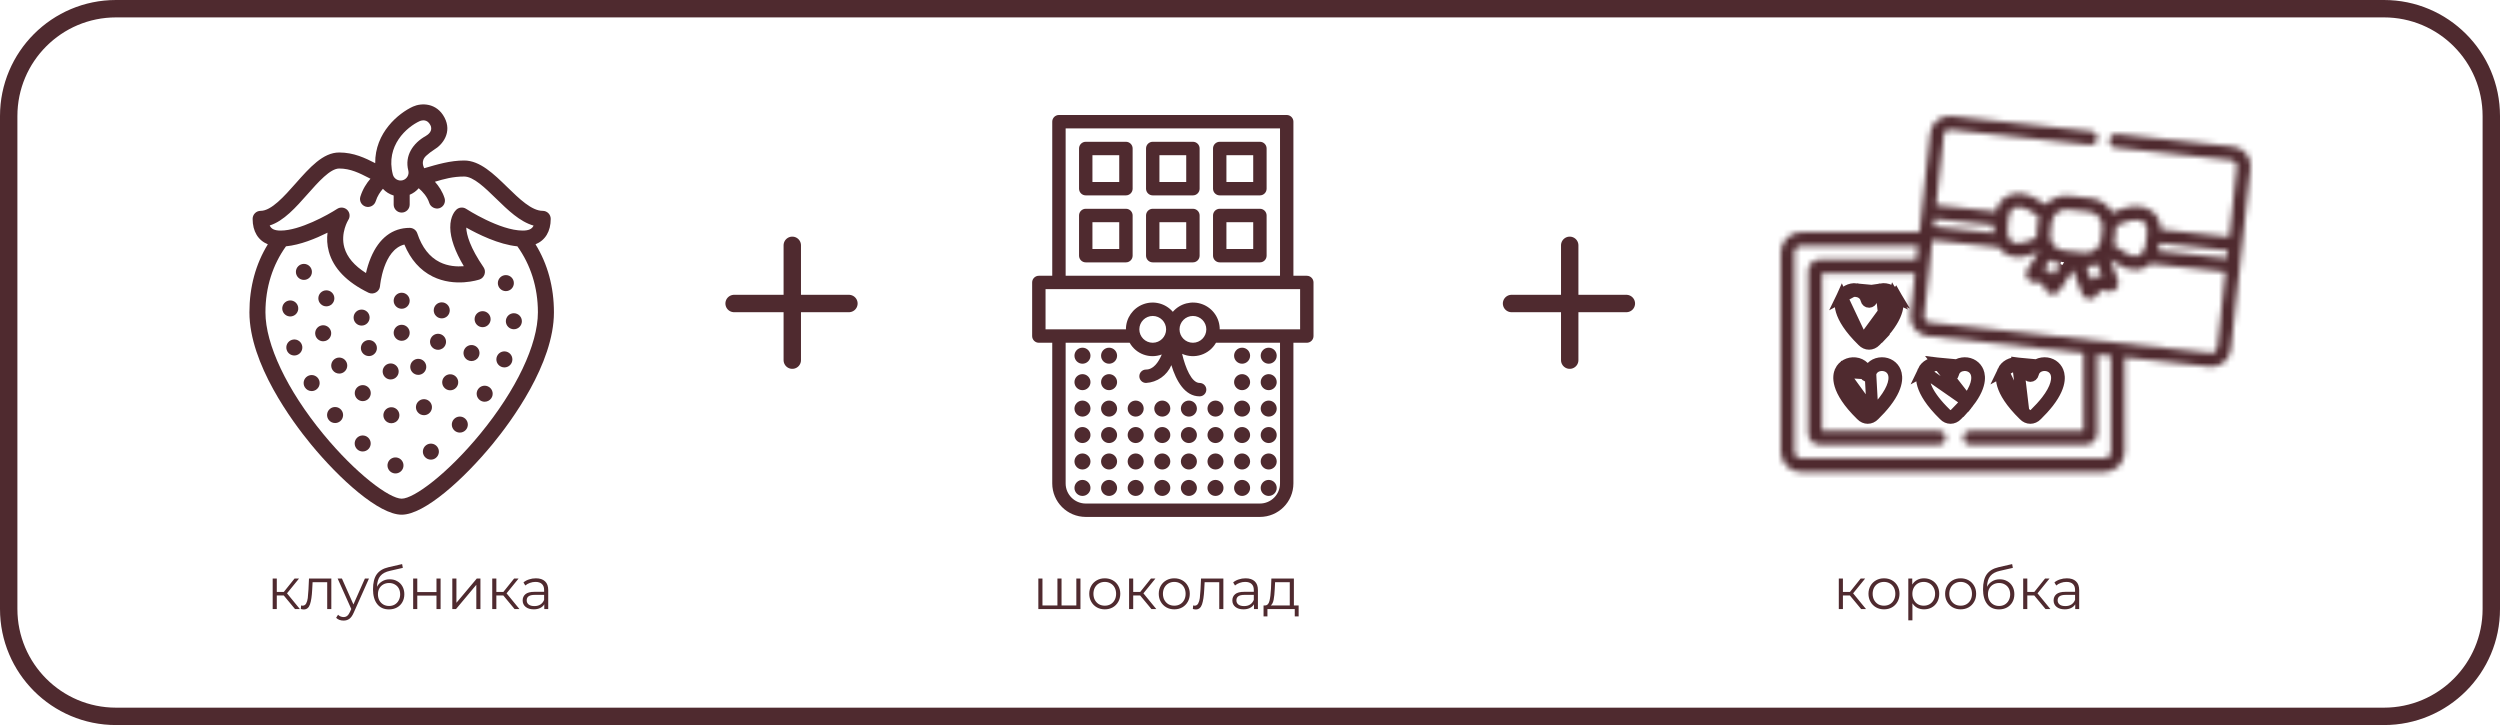 <?xml version="1.0" encoding="UTF-8"?> <svg xmlns="http://www.w3.org/2000/svg" width="431" height="125" viewBox="0 0 431 125" fill="none"> <path d="M1.5 20.01C1.5 9.792 9.784 1.5 20 1.5H411C421.217 1.5 429.5 9.783 429.5 20V105C429.5 115.217 421.217 123.5 411 123.5H20C9.784 123.5 1.5 115.208 1.5 104.99V104.809V104.628V104.448V104.267V104.087V103.907V103.727V103.547V103.368V103.189V103.009V102.83V102.652V102.473V102.294V102.116V101.938V101.76V101.582V101.404V101.227V101.05V100.872V100.695V100.519V100.342V100.165V99.989V99.813V99.636V99.461V99.285V99.109V98.934V98.758V98.583V98.408V98.233V98.059V97.884V97.71V97.535V97.361V97.187V97.013V96.84V96.666V96.493V96.32V96.147V95.974V95.801V95.628V95.456V95.283V95.111V94.939V94.767V94.595V94.423V94.251V94.08V93.909V93.737V93.566V93.395V93.225V93.054V92.883V92.713V92.543V92.373V92.203V92.033V91.863V91.693V91.524V91.354V91.185V91.016V90.847V90.678V90.509V90.34V90.172V90.003V89.835V89.667V89.499V89.331V89.163V88.995V88.827V88.66V88.492V88.325V88.158V87.991V87.824V87.657V87.49V87.323V87.157V86.99V86.824V86.658V86.492V86.326V86.16V85.994V85.828V85.662V85.497V85.331V85.166V85.001V84.836V84.671V84.506V84.341V84.176V84.011V83.847V83.682V83.518V83.353V83.189V83.025V82.861V82.697V82.533V82.369V82.206V82.042V81.879V81.715V81.552V81.388V81.225V81.062V80.899V80.736V80.573V80.41V80.248V80.085V79.922V79.76V79.597V79.435V79.273V79.11V78.948V78.786V78.624V78.462V78.3V78.138V77.977V77.815V77.653V77.492V77.331V77.169V77.008V76.846V76.685V76.524V76.363V76.202V76.041V75.88V75.719V75.558V75.397V75.237V75.076V74.916V74.755V74.594V74.434V74.274V74.113V73.953V73.793V73.633V73.472V73.312V73.152V72.992V72.832V72.673V72.513V72.353V72.193V72.033V71.874V71.714V71.554V71.395V71.235V71.076V70.916V70.757V70.597V70.438V70.279V70.12V69.96V69.801V69.642V69.483V69.324V69.165V69.005V68.846V68.687V68.528V68.37V68.21V68.052V67.893V67.734V67.575V67.416V67.257V67.099V66.94V66.781V66.622V66.464V66.305V66.146V65.988V65.829V65.671V65.512V65.353V65.195V65.036V64.878V64.719V64.561V64.402V64.243V64.085V63.926V63.768V63.609V63.451V63.292V63.134V62.975V62.817V62.658V62.5V62.342V62.183V62.025V61.866V61.708V61.549V61.391V61.232V61.074V60.915V60.757V60.598V60.44V60.281V60.122V59.964V59.805V59.647V59.488V59.33V59.171V59.012V58.854V58.695V58.536V58.378V58.219V58.06V57.901V57.743V57.584V57.425V57.266V57.107V56.948V56.789V56.63V56.472V56.313V56.154V55.995V55.836V55.676V55.517V55.358V55.199V55.04V54.88V54.721V54.562V54.403V54.243V54.084V53.924V53.765V53.605V53.446V53.286V53.126V52.967V52.807V52.647V52.487V52.327V52.167V52.008V51.848V51.688V51.527V51.367V51.207V51.047V50.887V50.726V50.566V50.406V50.245V50.084V49.924V49.763V49.602V49.442V49.281V49.12V48.959V48.798V48.637V48.476V48.315V48.154V47.992V47.831V47.669V47.508V47.346V47.185V47.023V46.861V46.7V46.538V46.376V46.214V46.052V45.89V45.727V45.565V45.403V45.24V45.078V44.915V44.752V44.59V44.427V44.264V44.101V43.938V43.775V43.612V43.448V43.285V43.121V42.958V42.794V42.631V42.467V42.303V42.139V41.975V41.811V41.647V41.482V41.318V41.153V40.989V40.824V40.659V40.494V40.329V40.164V39.999V39.834V39.669V39.503V39.338V39.172V39.006V38.84V38.674V38.508V38.342V38.176V38.01V37.843V37.677V37.51V37.343V37.176V37.009V36.842V36.675V36.508V36.34V36.173V36.005V35.837V35.669V35.501V35.333V35.165V34.997V34.828V34.66V34.491V34.322V34.153V33.984V33.815V33.646V33.476V33.307V33.137V32.967V32.797V32.627V32.457V32.287V32.117V31.946V31.775V31.605V31.434V31.262V31.091V30.92V30.749V30.577V30.405V30.233V30.061V29.889V29.717V29.544V29.372V29.199V29.026V28.854V28.68V28.507V28.334V28.16V27.986V27.813V27.639V27.465V27.29V27.116V26.941V26.767V26.592V26.417V26.242V26.066V25.891V25.715V25.539V25.363V25.187V25.011V24.835V24.658V24.482V24.305V24.128V23.95V23.773V23.596V23.418V23.24V23.062V22.884V22.706V22.527V22.348V22.169V21.991V21.811V21.632V21.453V21.273V21.093V20.913V20.733V20.552V20.372V20.191V20.01Z" stroke="#4F2A2F" stroke-width="3"></path> <line x1="136.589" y1="42.294" x2="136.589" y2="62.089" stroke="#4F2A2F" stroke-width="3" stroke-linecap="round" stroke-linejoin="round"></line> <line x1="146.354" y1="52.324" x2="126.559" y2="52.324" stroke="#4F2A2F" stroke-width="3" stroke-linecap="round" stroke-linejoin="round"></line> <line x1="270.619" y1="42.294" x2="270.619" y2="62.089" stroke="#4F2A2F" stroke-width="3" stroke-linecap="round" stroke-linejoin="round"></line> <line x1="280.384" y1="52.324" x2="260.59" y2="52.324" stroke="#4F2A2F" stroke-width="3" stroke-linecap="round" stroke-linejoin="round"></line> <path d="M194.111 24.443H187.182C186.544 24.443 186.027 24.96 186.027 25.598V32.528C186.027 33.166 186.544 33.683 187.182 33.683H194.111C194.749 33.683 195.266 33.166 195.266 32.528V25.598C195.266 24.96 194.749 24.443 194.111 24.443ZM192.956 31.373H188.336V26.753H192.956V31.373Z" fill="#4F2A2F"></path> <path d="M205.66 24.443H198.731C198.093 24.443 197.576 24.96 197.576 25.598V32.528C197.576 33.166 198.093 33.683 198.731 33.683H205.66C206.298 33.683 206.815 33.166 206.815 32.528V25.598C206.815 24.96 206.298 24.443 205.66 24.443ZM204.505 31.373H199.886V26.753H204.505V31.373Z" fill="#4F2A2F"></path> <path d="M217.209 24.443H210.28C209.642 24.443 209.125 24.96 209.125 25.598V32.528C209.125 33.166 209.642 33.683 210.28 33.683H217.209C217.847 33.683 218.364 33.166 218.364 32.528V25.598C218.364 24.96 217.847 24.443 217.209 24.443ZM216.054 31.373H211.435V26.753H216.054V31.373Z" fill="#4F2A2F"></path> <path d="M194.111 35.993H187.182C186.544 35.993 186.027 36.51 186.027 37.148V44.077C186.027 44.715 186.544 45.232 187.182 45.232H194.111C194.749 45.232 195.266 44.715 195.266 44.077V37.148C195.266 36.51 194.749 35.993 194.111 35.993ZM192.956 42.922H188.336V38.303H192.956V42.922Z" fill="#4F2A2F"></path> <path d="M205.66 35.993H198.731C198.093 35.993 197.576 36.51 197.576 37.148V44.077C197.576 44.715 198.093 45.232 198.731 45.232H205.66C206.298 45.232 206.815 44.715 206.815 44.077V37.148C206.815 36.51 206.298 35.993 205.66 35.993ZM204.505 42.922H199.886V38.303H204.505V42.922Z" fill="#4F2A2F"></path> <path d="M217.209 35.993H210.28C209.642 35.993 209.125 36.51 209.125 37.148V44.077C209.125 44.715 209.642 45.232 210.28 45.232H217.209C217.847 45.232 218.364 44.715 218.364 44.077V37.148C218.364 36.51 217.847 35.993 217.209 35.993ZM216.054 42.922H211.435V38.303H216.054V42.922Z" fill="#4F2A2F"></path> <path d="M187.182 89.118H217.209C220.397 89.114 222.98 86.532 222.984 83.344V59.091H225.294C225.931 59.091 226.449 58.574 226.449 57.936V48.697C226.449 48.059 225.931 47.542 225.294 47.542H222.984V20.979C222.984 20.341 222.467 19.824 221.829 19.824H182.562C181.924 19.824 181.407 20.341 181.407 20.979V47.542H179.097C178.459 47.542 177.942 48.059 177.942 48.697V57.936C177.942 58.574 178.459 59.091 179.097 59.091H181.407V83.344C181.411 86.532 183.994 89.114 187.182 89.118ZM220.674 83.344C220.674 85.257 219.123 86.809 217.209 86.809H187.182C185.268 86.809 183.717 85.257 183.717 83.344V59.091H194.753C195.847 61.04 198.199 61.898 200.291 61.111C199.726 62.475 198.834 63.71 197.576 63.71C196.938 63.71 196.421 64.228 196.421 64.865C196.421 65.503 196.938 66.02 197.576 66.02C199.498 65.913 201.191 64.723 201.944 62.951C202.763 65.624 204.243 68.33 206.815 68.33C207.453 68.33 207.97 67.813 207.97 67.175C207.97 66.537 207.453 66.02 206.815 66.02C205.421 66.02 204.356 63.383 203.794 61C205.943 61.965 208.473 61.138 209.637 59.091H220.674V83.344ZM196.421 56.781C196.421 55.505 197.455 54.471 198.731 54.471C200.006 54.471 201.04 55.505 201.04 56.781C201.04 58.056 200.006 59.091 198.731 59.091C197.455 59.091 196.421 58.056 196.421 56.781ZM203.35 56.781C203.35 55.505 204.385 54.471 205.66 54.471C206.936 54.471 207.97 55.505 207.97 56.781C207.97 58.056 206.936 59.091 205.66 59.091C204.385 59.091 203.35 58.056 203.35 56.781ZM183.717 22.134H220.674V47.542H183.717V22.134ZM180.252 56.781V49.851H224.139V56.781H210.28C210.288 54.855 209.096 53.127 207.291 52.452C205.487 51.777 203.453 52.298 202.195 53.757C200.938 52.298 198.904 51.777 197.1 52.452C195.295 53.127 194.103 54.855 194.111 56.781H180.252Z" fill="#4F2A2F"></path> <path d="M186.618 62.705C187.38 62.705 187.999 62.086 187.999 61.323C187.999 60.559 187.38 59.942 186.618 59.942C185.855 59.942 185.236 60.559 185.236 61.323C185.236 62.086 185.855 62.705 186.618 62.705Z" fill="#4F2A2F"></path> <path d="M186.618 71.823C187.38 71.823 187.999 71.204 187.999 70.441C187.999 69.677 187.38 69.06 186.618 69.06C185.855 69.06 185.236 69.677 185.236 70.441C185.236 71.204 185.855 71.823 186.618 71.823Z" fill="#4F2A2F"></path> <path d="M186.618 80.94C187.38 80.94 187.999 80.321 187.999 79.559C187.999 78.795 187.38 78.177 186.618 78.177C185.855 78.177 185.236 78.795 185.236 79.559C185.236 80.321 185.855 80.94 186.618 80.94Z" fill="#4F2A2F"></path> <path d="M186.618 67.264C187.38 67.264 187.999 66.645 187.999 65.882C187.999 65.118 187.38 64.501 186.618 64.501C185.855 64.501 185.236 65.118 185.236 65.882C185.236 66.645 185.855 67.264 186.618 67.264Z" fill="#4F2A2F"></path> <path d="M186.618 76.382C187.38 76.382 187.999 75.763 187.999 75C187.999 74.236 187.38 73.619 186.618 73.619C185.855 73.619 185.236 74.236 185.236 75C185.236 75.763 185.855 76.382 186.618 76.382Z" fill="#4F2A2F"></path> <path d="M186.618 85.499C187.38 85.499 187.999 84.88 187.999 84.118C187.999 83.354 187.38 82.736 186.618 82.736C185.855 82.736 185.236 83.354 185.236 84.118C185.236 84.88 185.855 85.499 186.618 85.499Z" fill="#4F2A2F"></path> <path d="M204.964 71.823C205.727 71.823 206.346 71.204 206.346 70.441C206.346 69.677 205.727 69.06 204.964 69.06C204.202 69.06 203.583 69.677 203.583 70.441C203.583 71.204 204.202 71.823 204.964 71.823Z" fill="#4F2A2F"></path> <path d="M204.964 80.94C205.727 80.94 206.346 80.321 206.346 79.559C206.346 78.795 205.727 78.177 204.964 78.177C204.202 78.177 203.583 78.795 203.583 79.559C203.583 80.321 204.202 80.94 204.964 80.94Z" fill="#4F2A2F"></path> <path d="M204.964 76.382C205.727 76.382 206.346 75.763 206.346 75C206.346 74.236 205.727 73.619 204.964 73.619C204.202 73.619 203.583 74.236 203.583 75C203.583 75.763 204.202 76.382 204.964 76.382Z" fill="#4F2A2F"></path> <path d="M204.964 85.499C205.727 85.499 206.346 84.88 206.346 84.118C206.346 83.354 205.727 82.736 204.964 82.736C204.202 82.736 203.583 83.354 203.583 84.118C203.583 84.88 204.202 85.499 204.964 85.499Z" fill="#4F2A2F"></path> <path d="M195.791 71.823C196.554 71.823 197.173 71.204 197.173 70.441C197.173 69.677 196.554 69.06 195.791 69.06C195.029 69.06 194.41 69.677 194.41 70.441C194.41 71.204 195.029 71.823 195.791 71.823Z" fill="#4F2A2F"></path> <path d="M195.791 80.94C196.554 80.94 197.173 80.321 197.173 79.559C197.173 78.795 196.554 78.177 195.791 78.177C195.029 78.177 194.41 78.795 194.41 79.559C194.41 80.321 195.029 80.94 195.791 80.94Z" fill="#4F2A2F"></path> <path d="M195.791 76.382C196.554 76.382 197.173 75.763 197.173 75C197.173 74.236 196.554 73.619 195.791 73.619C195.029 73.619 194.41 74.236 194.41 75C194.41 75.763 195.029 76.382 195.791 76.382Z" fill="#4F2A2F"></path> <path d="M195.791 85.499C196.554 85.499 197.173 84.88 197.173 84.118C197.173 83.354 196.554 82.736 195.791 82.736C195.029 82.736 194.41 83.354 194.41 84.118C194.41 84.88 195.029 85.499 195.791 85.499Z" fill="#4F2A2F"></path> <path d="M214.138 62.705C214.9 62.705 215.519 62.086 215.519 61.323C215.519 60.559 214.9 59.942 214.138 59.942C213.375 59.942 212.756 60.559 212.756 61.323C212.756 62.086 213.375 62.705 214.138 62.705Z" fill="#4F2A2F"></path> <path d="M214.138 71.823C214.9 71.823 215.519 71.204 215.519 70.441C215.519 69.677 214.9 69.06 214.138 69.06C213.375 69.06 212.756 69.677 212.756 70.441C212.756 71.204 213.375 71.823 214.138 71.823Z" fill="#4F2A2F"></path> <path d="M214.138 80.94C214.9 80.94 215.519 80.321 215.519 79.559C215.519 78.795 214.9 78.177 214.138 78.177C213.375 78.177 212.756 78.795 212.756 79.559C212.756 80.321 213.375 80.94 214.138 80.94Z" fill="#4F2A2F"></path> <path d="M214.138 67.264C214.9 67.264 215.519 66.645 215.519 65.882C215.519 65.118 214.9 64.501 214.138 64.501C213.375 64.501 212.756 65.118 212.756 65.882C212.756 66.645 213.375 67.264 214.138 67.264Z" fill="#4F2A2F"></path> <path d="M214.138 76.382C214.9 76.382 215.519 75.763 215.519 75C215.519 74.236 214.9 73.619 214.138 73.619C213.375 73.619 212.756 74.236 212.756 75C212.756 75.763 213.375 76.382 214.138 76.382Z" fill="#4F2A2F"></path> <path d="M214.138 85.499C214.9 85.499 215.519 84.88 215.519 84.118C215.519 83.354 214.9 82.736 214.138 82.736C213.375 82.736 212.756 83.354 212.756 84.118C212.756 84.88 213.375 85.499 214.138 85.499Z" fill="#4F2A2F"></path> <path d="M191.205 62.705C191.967 62.705 192.586 62.086 192.586 61.323C192.586 60.559 191.967 59.942 191.205 59.942C190.442 59.942 189.823 60.559 189.823 61.323C189.823 62.086 190.442 62.705 191.205 62.705Z" fill="#4F2A2F"></path> <path d="M191.205 71.823C191.967 71.823 192.586 71.204 192.586 70.441C192.586 69.677 191.967 69.06 191.205 69.06C190.442 69.06 189.823 69.677 189.823 70.441C189.823 71.204 190.442 71.823 191.205 71.823Z" fill="#4F2A2F"></path> <path d="M191.205 80.94C191.967 80.94 192.586 80.321 192.586 79.559C192.586 78.795 191.967 78.177 191.205 78.177C190.442 78.177 189.823 78.795 189.823 79.559C189.823 80.321 190.442 80.94 191.205 80.94Z" fill="#4F2A2F"></path> <path d="M191.205 67.264C191.967 67.264 192.586 66.645 192.586 65.882C192.586 65.118 191.967 64.501 191.205 64.501C190.442 64.501 189.823 65.118 189.823 65.882C189.823 66.645 190.442 67.264 191.205 67.264Z" fill="#4F2A2F"></path> <path d="M191.205 76.382C191.967 76.382 192.586 75.763 192.586 75C192.586 74.236 191.967 73.619 191.205 73.619C190.442 73.619 189.823 74.236 189.823 75C189.823 75.763 190.442 76.382 191.205 76.382Z" fill="#4F2A2F"></path> <path d="M191.205 85.499C191.967 85.499 192.586 84.88 192.586 84.118C192.586 83.354 191.967 82.736 191.205 82.736C190.442 82.736 189.823 83.354 189.823 84.118C189.823 84.88 190.442 85.499 191.205 85.499Z" fill="#4F2A2F"></path> <path d="M209.551 71.823C210.314 71.823 210.933 71.204 210.933 70.441C210.933 69.677 210.314 69.06 209.551 69.06C208.789 69.06 208.17 69.677 208.17 70.441C208.17 71.204 208.789 71.823 209.551 71.823Z" fill="#4F2A2F"></path> <path d="M209.551 80.94C210.314 80.94 210.933 80.321 210.933 79.559C210.933 78.795 210.314 78.177 209.551 78.177C208.789 78.177 208.17 78.795 208.17 79.559C208.17 80.321 208.789 80.94 209.551 80.94Z" fill="#4F2A2F"></path> <path d="M209.551 76.382C210.314 76.382 210.933 75.763 210.933 75C210.933 74.236 210.314 73.619 209.551 73.619C208.789 73.619 208.17 74.236 208.17 75C208.17 75.763 208.789 76.382 209.551 76.382Z" fill="#4F2A2F"></path> <path d="M209.551 85.499C210.314 85.499 210.933 84.88 210.933 84.118C210.933 83.354 210.314 82.736 209.551 82.736C208.789 82.736 208.17 83.354 208.17 84.118C208.17 84.88 208.789 85.499 209.551 85.499Z" fill="#4F2A2F"></path> <path d="M200.378 71.823C201.14 71.823 201.759 71.204 201.759 70.441C201.759 69.677 201.14 69.06 200.378 69.06C199.615 69.06 198.996 69.677 198.996 70.441C198.996 71.204 199.615 71.823 200.378 71.823Z" fill="#4F2A2F"></path> <path d="M200.378 80.94C201.14 80.94 201.759 80.321 201.759 79.559C201.759 78.795 201.14 78.177 200.378 78.177C199.615 78.177 198.996 78.795 198.996 79.559C198.996 80.321 199.615 80.94 200.378 80.94Z" fill="#4F2A2F"></path> <path d="M200.378 76.382C201.14 76.382 201.759 75.763 201.759 75C201.759 74.236 201.14 73.619 200.378 73.619C199.615 73.619 198.996 74.236 198.996 75C198.996 75.763 199.615 76.382 200.378 76.382Z" fill="#4F2A2F"></path> <path d="M200.378 85.499C201.14 85.499 201.759 84.88 201.759 84.118C201.759 83.354 201.14 82.736 200.378 82.736C199.615 82.736 198.996 83.354 198.996 84.118C198.996 84.88 199.615 85.499 200.378 85.499Z" fill="#4F2A2F"></path> <path d="M218.724 62.705C219.487 62.705 220.106 62.086 220.106 61.323C220.106 60.559 219.487 59.942 218.724 59.942C217.962 59.942 217.343 60.559 217.343 61.323C217.343 62.086 217.962 62.705 218.724 62.705Z" fill="#4F2A2F"></path> <path d="M218.724 71.823C219.487 71.823 220.106 71.204 220.106 70.441C220.106 69.677 219.487 69.06 218.724 69.06C217.962 69.06 217.343 69.677 217.343 70.441C217.343 71.204 217.962 71.823 218.724 71.823Z" fill="#4F2A2F"></path> <path d="M218.724 80.94C219.487 80.94 220.106 80.321 220.106 79.559C220.106 78.795 219.487 78.177 218.724 78.177C217.962 78.177 217.343 78.795 217.343 79.559C217.343 80.321 217.962 80.94 218.724 80.94Z" fill="#4F2A2F"></path> <path d="M218.724 67.264C219.487 67.264 220.106 66.645 220.106 65.882C220.106 65.118 219.487 64.501 218.724 64.501C217.962 64.501 217.343 65.118 217.343 65.882C217.343 66.645 217.962 67.264 218.724 67.264Z" fill="#4F2A2F"></path> <path d="M218.724 76.382C219.487 76.382 220.106 75.763 220.106 75C220.106 74.236 219.487 73.619 218.724 73.619C217.962 73.619 217.343 74.236 217.343 75C217.343 75.763 217.962 76.382 218.724 76.382Z" fill="#4F2A2F"></path> <path d="M218.724 85.499C219.487 85.499 220.106 84.88 220.106 84.118C220.106 83.354 219.487 82.736 218.724 82.736C217.962 82.736 217.343 83.354 217.343 84.118C217.343 84.88 217.962 85.499 218.724 85.499Z" fill="#4F2A2F"></path> <path d="M92.323 42.117C93.997 41.435 94.945 39.9 94.945 37.731C94.945 36.968 94.327 36.35 93.564 36.35C91.654 36.35 89.519 34.269 87.453 32.256C85.14 30.002 82.748 27.67 80.025 27.67C77.649 27.67 75.388 28.339 73.131 29.003C73.113 28.902 72.427 27.808 73.483 26.847C73.921 26.447 74.35 26.12 74.839 25.806C76.33 24.934 77.971 22.798 76.626 20.253C75.269 17.688 72.641 17.721 71.201 18.372C68.702 19.514 64.629 22.87 64.686 28.129C62.96 27.248 61.004 26.289 58.473 26.289C55.69 26.289 53.399 28.876 50.974 31.616C49.01 33.835 46.784 36.35 44.934 36.35C44.171 36.35 43.553 36.968 43.553 37.731C43.553 39.9 44.501 41.435 46.175 42.117C44.086 45.513 43 49.475 43 53.846C43 62.727 50.393 72.685 53.572 76.554C58.553 82.617 65.332 88.734 69.249 88.734C73.166 88.734 79.945 82.617 84.926 76.554C88.105 72.685 95.498 62.727 95.498 53.846C95.498 49.475 94.412 45.513 92.323 42.117ZM72.334 20.892C72.798 20.699 73.648 20.533 74.183 21.544C74.716 22.553 73.809 23.213 73.404 23.444C73.4 23.446 73.395 23.449 73.39 23.452C71.204 24.67 69.731 26.845 70.391 29.394C70.583 30.133 70.139 30.888 69.403 31.079C68.673 31.269 67.913 30.817 67.725 30.089C66.428 25.081 70.171 21.885 72.334 20.892ZM53.043 33.447C54.867 31.387 56.934 29.052 58.473 29.052C60.425 29.052 61.969 29.842 63.605 30.679C63.691 30.723 63.777 30.767 63.864 30.811C63.216 31.557 62.542 32.577 62.129 33.886C61.899 34.614 62.303 35.389 63.031 35.619C63.734 35.841 64.535 35.442 64.764 34.718C65.059 33.784 65.556 33.062 66.013 32.55C66.512 33.093 67.153 33.495 67.868 33.709V35.269C67.868 36.032 68.486 36.65 69.249 36.65C70.012 36.65 70.631 36.032 70.631 35.269V33.575C71.245 33.323 71.772 32.934 72.188 32.453C72.867 33.035 73.668 33.909 74.01 34.994C74.229 35.687 75.047 36.116 75.744 35.896C76.471 35.666 76.875 34.89 76.645 34.162C76.289 33.035 75.653 32.087 74.979 31.332C76.552 30.858 78.075 30.434 80.025 30.434C81.624 30.434 83.607 32.366 85.525 34.235C87.548 36.206 89.627 38.233 91.989 38.891C91.713 39.502 91.127 39.75 90.11 39.75C86.157 39.75 80.423 36.044 80.365 36.007C79.84 35.664 79.149 35.719 78.684 36.14C78.503 36.303 77.601 37.222 77.625 39.237C77.646 41.089 78.433 43.322 79.966 45.894C78.808 45.989 77.261 45.913 75.814 45.194C74.052 44.319 72.748 42.648 71.941 40.229C71.753 39.665 71.225 39.284 70.631 39.284C67.658 39.284 65.342 41.056 63.934 44.409C63.539 45.349 63.273 46.286 63.095 47.072C61.089 45.809 59.838 44.341 59.37 42.693C58.651 40.161 60.036 37.933 60.046 37.917C60.402 37.37 60.326 36.648 59.864 36.187C59.417 35.74 58.678 35.651 58.133 36.007C56.537 37.048 51.678 39.75 48.388 39.75C47.358 39.75 46.77 39.496 46.499 38.868C48.911 38.115 51.006 35.749 53.043 33.447ZM82.791 74.8C77.122 81.7 71.348 85.971 69.249 85.971C67.15 85.971 61.376 81.7 55.707 74.8C49.48 67.221 45.763 59.388 45.763 53.846C45.763 49.502 47.03 45.634 49.303 42.465C51.752 42.23 54.44 41.126 56.464 40.115C56.344 41.098 56.371 42.218 56.699 43.401C57.496 46.271 59.795 48.648 63.533 50.465C64.379 50.876 65.437 50.296 65.515 49.334C65.52 49.266 66.065 43.059 69.713 42.157C70.788 44.743 72.423 46.595 74.584 47.669C78.436 49.583 82.507 48.24 82.678 48.183C83.507 47.903 83.882 46.833 83.375 46.093C81.043 42.69 80.419 40.474 80.383 39.237C82.381 40.364 85.994 42.16 89.196 42.467C91.467 45.635 92.735 49.503 92.735 53.846C92.735 59.388 89.018 67.221 82.791 74.8Z" fill="#4F2A2F"></path> <path d="M88.599 53.999C87.836 53.994 87.213 54.609 87.209 55.371C87.204 56.134 87.818 56.757 88.582 56.763H88.591C89.349 56.763 89.967 56.149 89.972 55.389C89.976 54.626 89.361 54.004 88.599 53.999Z" fill="#4F2A2F"></path> <path d="M73.435 76.772C72.833 77.241 72.725 78.109 73.195 78.711C73.467 79.061 73.874 79.243 74.285 79.243C74.582 79.243 74.881 79.148 75.133 78.951C75.735 78.482 75.843 77.614 75.373 77.012C74.905 76.41 74.036 76.303 73.435 76.772Z" fill="#4F2A2F"></path> <path d="M68.623 78.931C67.9 78.686 67.117 79.074 66.873 79.797C66.629 80.519 67.016 81.304 67.739 81.549C67.885 81.599 68.035 81.622 68.181 81.622C68.758 81.622 69.296 81.257 69.491 80.681C69.734 79.959 69.347 79.175 68.623 78.931Z" fill="#4F2A2F"></path> <path d="M56.876 70.496C56.294 70.988 56.221 71.86 56.714 72.442C56.986 72.765 57.376 72.931 57.77 72.931C58.085 72.931 58.401 72.825 58.661 72.605C59.243 72.112 59.316 71.24 58.823 70.659C58.331 70.075 57.459 70.002 56.876 70.496Z" fill="#4F2A2F"></path> <path d="M50.304 58.595C49.58 58.837 49.19 59.619 49.432 60.344C49.626 60.921 50.164 61.287 50.742 61.287C50.887 61.287 51.035 61.264 51.181 61.215C51.904 60.973 52.295 60.19 52.053 59.466C51.81 58.742 51.028 58.353 50.304 58.595Z" fill="#4F2A2F"></path> <path d="M63.445 75.421C62.875 74.916 62.001 74.967 61.495 75.538C60.989 76.108 61.041 76.982 61.612 77.488C61.875 77.722 62.202 77.836 62.528 77.836C62.909 77.836 63.289 77.679 63.561 77.372C64.068 76.802 64.016 75.929 63.445 75.421Z" fill="#4F2A2F"></path> <path d="M50.043 54.557C50.728 54.557 51.322 54.047 51.411 53.35C51.507 52.593 50.971 51.901 50.216 51.806C49.459 51.709 48.766 52.245 48.67 53.002C48.575 53.759 49.109 54.45 49.866 54.547C49.925 54.554 49.985 54.557 50.043 54.557Z" fill="#4F2A2F"></path> <path d="M78.258 72.262C77.741 72.823 77.777 73.696 78.338 74.214C78.603 74.459 78.939 74.579 79.273 74.579C79.647 74.579 80.018 74.43 80.29 74.135C80.807 73.573 80.771 72.699 80.21 72.182C79.649 71.665 78.775 71.701 78.258 72.262Z" fill="#4F2A2F"></path> <path d="M84.348 66.743C83.721 66.307 82.86 66.461 82.425 67.087C81.988 67.714 82.143 68.575 82.769 69.011C83.009 69.178 83.284 69.258 83.556 69.258C83.994 69.258 84.422 69.053 84.692 68.666C85.129 68.04 84.974 67.18 84.348 66.743Z" fill="#4F2A2F"></path> <path d="M87.514 60.696C86.817 60.387 86 60.703 85.692 61.401C85.383 62.097 85.697 62.913 86.395 63.223C86.578 63.303 86.767 63.342 86.953 63.342C87.484 63.342 87.989 63.035 88.218 62.518C88.527 61.82 88.212 61.004 87.514 60.696Z" fill="#4F2A2F"></path> <path d="M52.998 64.867C52.35 65.269 52.151 66.121 52.555 66.769C52.817 67.189 53.267 67.421 53.729 67.421C53.979 67.421 54.23 67.353 54.459 67.211C55.105 66.809 55.304 65.957 54.901 65.309C54.497 64.661 53.645 64.464 52.998 64.867Z" fill="#4F2A2F"></path> <path d="M82.487 61.55C82.864 60.887 82.635 60.043 81.972 59.664C81.308 59.287 80.466 59.518 80.087 60.179C79.709 60.843 79.939 61.685 80.601 62.064C80.818 62.188 81.053 62.246 81.285 62.246C81.764 62.246 82.231 61.996 82.487 61.55Z" fill="#4F2A2F"></path> <path d="M57.054 57.107C56.862 56.368 56.108 55.926 55.37 56.117C54.631 56.309 54.188 57.063 54.38 57.802C54.541 58.424 55.102 58.837 55.715 58.837C55.831 58.837 55.947 58.822 56.063 58.791C56.803 58.599 57.246 57.845 57.054 57.107Z" fill="#4F2A2F"></path> <path d="M57.694 61.891C57.068 62.328 56.915 63.19 57.351 63.814C57.62 64.2 58.051 64.406 58.486 64.406C58.759 64.406 59.034 64.326 59.276 64.157C59.902 63.72 60.055 62.859 59.618 62.234C59.181 61.608 58.32 61.455 57.694 61.891Z" fill="#4F2A2F"></path> <path d="M61.552 66.809C61.019 67.355 61.029 68.23 61.575 68.763C61.844 69.026 62.192 69.155 62.541 69.155C62.899 69.155 63.259 69.017 63.53 68.74C64.061 68.194 64.052 67.319 63.506 66.786C62.959 66.253 62.084 66.263 61.552 66.809Z" fill="#4F2A2F"></path> <path d="M78.653 66.819C79.157 66.248 79.103 65.374 78.532 64.87C77.958 64.366 77.087 64.42 76.581 64.991C76.076 65.563 76.13 66.437 76.702 66.942C76.965 67.174 77.292 67.287 77.617 67.287C78 67.287 78.38 67.129 78.653 66.819Z" fill="#4F2A2F"></path> <path d="M73.931 71.295C74.536 70.829 74.649 69.963 74.185 69.358C73.721 68.752 72.853 68.638 72.249 69.102C71.643 69.567 71.529 70.434 71.994 71.039C72.266 71.394 72.675 71.579 73.091 71.579C73.384 71.579 73.68 71.487 73.931 71.295Z" fill="#4F2A2F"></path> <path d="M67.474 72.968C67.974 72.968 68.455 72.697 68.702 72.224C69.053 71.547 68.789 70.712 68.112 70.36C67.435 70.009 66.6 70.273 66.25 70.95C65.897 71.627 66.161 72.461 66.838 72.812C67.041 72.919 67.26 72.968 67.474 72.968Z" fill="#4F2A2F"></path> <path d="M62.341 56.133C63.104 56.133 63.723 55.514 63.723 54.751C63.723 53.987 63.104 53.37 62.341 53.37C61.579 53.37 60.96 53.987 60.96 54.751C60.96 55.514 61.579 56.133 62.341 56.133Z" fill="#4F2A2F"></path> <path d="M66.526 65.146C66.775 65.331 67.063 65.419 67.351 65.419C67.772 65.419 68.188 65.227 68.46 64.864C68.916 64.252 68.789 63.386 68.177 62.93C67.565 62.474 66.7 62.601 66.244 63.213C65.788 63.824 65.914 64.69 66.526 65.146Z" fill="#4F2A2F"></path> <path d="M74.908 60.164C75.103 60.261 75.311 60.306 75.516 60.306C76.026 60.306 76.516 60.023 76.756 59.534C77.094 58.85 76.811 58.021 76.128 57.684C75.442 57.347 74.615 57.63 74.278 58.314C73.941 58.999 74.223 59.827 74.908 60.164Z" fill="#4F2A2F"></path> <path d="M73.033 64.272C73.599 63.762 73.646 62.888 73.137 62.321C72.626 61.753 71.752 61.707 71.185 62.217C70.618 62.728 70.571 63.601 71.082 64.169C71.354 64.472 71.731 64.627 72.109 64.627C72.439 64.627 72.769 64.509 73.033 64.272Z" fill="#4F2A2F"></path> <path d="M76.157 54.887C76.919 54.887 77.538 54.268 77.538 53.505C77.538 52.742 76.919 52.123 76.157 52.123C75.394 52.123 74.775 52.742 74.775 53.505C74.775 54.268 75.394 54.887 76.157 54.887Z" fill="#4F2A2F"></path> <path d="M62.85 58.846C62.209 59.261 62.023 60.115 62.438 60.756C62.702 61.166 63.147 61.388 63.6 61.388C63.857 61.388 64.117 61.317 64.347 61.167C64.988 60.754 65.174 59.899 64.759 59.258C64.346 58.617 63.491 58.433 62.85 58.846Z" fill="#4F2A2F"></path> <path d="M69.249 55.992C68.487 55.992 67.868 56.611 67.868 57.374C67.868 58.136 68.487 58.755 69.249 58.755C70.012 58.755 70.631 58.136 70.631 57.374C70.631 56.611 70.012 55.992 69.249 55.992Z" fill="#4F2A2F"></path> <path d="M69.249 50.466C68.487 50.466 67.868 51.085 67.868 51.847C67.868 52.61 68.487 53.229 69.249 53.229C70.012 53.229 70.631 52.61 70.631 51.847C70.631 51.085 70.012 50.466 69.249 50.466Z" fill="#4F2A2F"></path> <path d="M53.776 46.874C53.776 47.637 53.157 48.256 52.394 48.256C51.631 48.256 51.013 47.637 51.013 46.874C51.013 46.111 51.631 45.493 52.394 45.493C53.157 45.493 53.776 46.111 53.776 46.874Z" fill="#4F2A2F"></path> <path d="M57.644 51.433C57.644 52.196 57.026 52.815 56.263 52.815C55.5 52.815 54.881 52.196 54.881 51.433C54.881 50.67 55.5 50.052 56.263 50.052C57.026 50.052 57.644 50.67 57.644 51.433Z" fill="#4F2A2F"></path> <path d="M84.584 55.025C84.584 55.788 83.966 56.407 83.203 56.407C82.439 56.407 81.821 55.788 81.821 55.025C81.821 54.262 82.439 53.644 83.203 53.644C83.966 53.644 84.584 54.262 84.584 55.025Z" fill="#4F2A2F"></path> <path d="M88.591 48.808C88.591 49.571 87.972 50.189 87.209 50.189C86.446 50.189 85.828 49.571 85.828 48.808C85.828 48.045 86.446 47.426 87.209 47.426C87.972 47.426 88.591 48.045 88.591 48.808Z" fill="#4F2A2F"></path> <mask id="path-84-inside-1" fill="white"> <path d="M387.266 26.504C386.709 25.811 385.918 25.378 385.039 25.284L364.958 23.109C364.311 23.04 363.727 23.508 363.657 24.157C363.586 24.805 364.056 25.388 364.704 25.458L384.786 27.633C385.037 27.66 385.264 27.785 385.425 27.984C385.586 28.185 385.659 28.434 385.631 28.689L384.315 40.843L372.519 39.564C372.477 38.243 371.957 37.145 371.011 36.42C369.678 35.398 367.707 35.28 365.606 36.095L364.17 36.652C364.036 36.415 363.884 36.187 363.709 35.971C362.887 34.949 361.718 34.309 360.419 34.17L356.745 33.772C355.448 33.63 354.17 34.005 353.145 34.828C352.967 34.971 352.801 35.126 352.646 35.289L351.565 34.574C349.689 33.328 347.74 33.023 346.218 33.736C345.139 34.242 344.396 35.204 344.073 36.486L333.79 35.372L335.106 23.217C335.161 22.702 335.645 22.311 336.163 22.368L360.268 24.98C360.917 25.051 361.5 24.582 361.57 23.933C361.64 23.285 361.171 22.702 360.523 22.631L336.415 20.019C334.591 19.823 332.951 21.146 332.757 22.965L330.92 39.929C330.918 39.947 330.914 39.964 330.912 39.981C330.91 39.996 330.91 40.011 330.91 40.026H310.514C308.577 40.026 307.001 41.601 307.001 43.538V77.871C307.001 79.807 308.577 81.383 310.514 81.383H362.772C364.709 81.383 366.285 79.807 366.285 77.871V61.618L380.926 63.202C381.049 63.216 381.172 63.223 381.295 63.223C382.045 63.223 382.77 62.967 383.366 62.488C384.061 61.93 384.495 61.137 384.589 60.258L386.135 45.986C386.136 45.975 386.138 45.966 386.14 45.955C386.14 45.946 386.14 45.936 386.141 45.927L386.536 42.278C386.536 42.276 386.536 42.274 386.537 42.272C386.537 42.27 386.537 42.268 386.538 42.266L387.979 28.946C388.078 28.065 387.824 27.198 387.266 26.504ZM383.916 44.526L372.069 43.245C372.174 42.885 372.251 42.504 372.295 42.101L372.315 41.919L384.061 43.191L383.916 44.526ZM366.461 38.298C367.756 37.795 368.92 37.794 369.574 38.295C370.156 38.741 370.203 39.536 370.14 40.12L369.947 41.843C369.877 42.488 369.692 43.029 369.417 43.425C369.363 43.483 369.314 43.546 369.272 43.613C369.119 43.787 368.944 43.923 368.75 44.014C368.104 44.316 367.237 44.142 366.31 43.524L364.745 42.478C364.633 42.404 364.53 42.329 364.429 42.253C364.484 42.035 364.525 41.81 364.549 41.58L364.769 39.569C364.791 39.36 364.799 39.151 364.795 38.944L366.461 38.298ZM362.355 47.604C361.666 47.506 360.999 47.754 360.546 48.274L359.686 45.955C360.34 45.953 360.995 45.818 361.596 45.561L362.355 47.604ZM355.238 45.498L354.003 47.419C353.667 46.806 353.065 46.422 352.381 46.378L353.392 44.808C353.95 45.16 354.586 45.401 355.238 45.498ZM354.625 36.669C355.083 36.301 355.637 36.106 356.211 36.106C356.304 36.106 356.396 36.111 356.489 36.121L360.165 36.519H360.167C360.837 36.591 361.442 36.922 361.869 37.453C362.296 37.983 362.491 38.645 362.42 39.315L362.2 41.326C362.173 41.586 362.106 41.832 362.007 42.06C362.004 42.067 362.001 42.074 361.997 42.081C361.859 42.392 361.661 42.667 361.419 42.895C360.838 43.404 360.168 43.623 359.399 43.578L358.053 43.431C358.046 43.43 358.038 43.43 358.03 43.429L357.413 43.363C357.405 43.362 357.397 43.36 357.39 43.359L355.777 43.187C355.068 43.111 354.489 42.775 354.021 42.245C353.818 41.992 353.669 41.709 353.575 41.41C353.569 41.391 353.562 41.371 353.555 41.351C353.465 41.04 353.436 40.713 353.471 40.383L353.69 38.369C353.724 38.047 353.821 37.74 353.97 37.462C353.974 37.452 353.978 37.443 353.983 37.434C354.141 37.144 354.358 36.885 354.625 36.669C355.083 36.301 354.358 36.885 354.625 36.669ZM347.221 35.875C347.967 35.526 349.102 35.775 350.26 36.543L351.485 37.354C351.418 37.601 351.368 37.855 351.341 38.114L351.122 40.129C351.091 40.412 351.087 40.694 351.105 40.972L349.296 41.682C348.251 42.087 347.365 42.071 346.799 41.638C346.235 41.205 345.978 40.34 346.096 39.26L346.279 37.538C346.342 36.952 346.557 36.187 347.221 35.875ZM343.765 38.83L343.746 39.008C343.702 39.412 343.696 39.803 343.722 40.179L333.39 39.061L333.535 37.722L343.765 38.83ZM363.923 77.871C363.923 78.504 363.406 79.02 362.772 79.02H310.514C309.879 79.02 309.363 78.504 309.363 77.871V43.538C309.363 42.904 309.879 42.388 310.514 42.388H330.654L330.398 44.749H313.681C312.604 44.749 311.727 45.626 311.727 46.703V74.705C311.727 75.782 312.604 76.658 313.681 76.658H334.267C334.919 76.658 335.447 76.129 335.447 75.477C335.447 74.825 334.919 74.296 334.267 74.296H314.09V47.112H330.143L329.367 54.281C329.269 55.16 329.522 56.027 330.08 56.72C330.636 57.411 331.426 57.845 332.308 57.943L359.191 60.851V74.296H339.645C338.992 74.296 338.464 74.825 338.464 75.477C338.464 76.13 338.992 76.658 339.645 76.658H359.605C360.68 76.658 361.555 75.782 361.555 74.705V61.106L363.923 61.363V77.871ZM382.241 60.004C382.214 60.256 382.088 60.484 381.886 60.646C381.686 60.808 381.437 60.88 381.183 60.853L332.565 55.594C332.311 55.565 332.082 55.439 331.921 55.238C331.76 55.039 331.687 54.791 331.716 54.538L333.136 41.41L344.535 42.643C344.766 42.975 345.042 43.267 345.361 43.512C346.078 44.062 346.944 44.339 347.903 44.339C348.611 44.339 349.37 44.188 350.154 43.883L351.524 43.346L349.625 46.296C349.128 47.077 349.322 47.674 349.482 47.961C349.932 48.768 350.86 48.755 351.47 48.746L352.014 48.74L352.227 49.224C352.473 49.788 352.844 50.642 353.772 50.715C353.805 50.718 353.84 50.72 353.879 50.72C354.225 50.72 354.777 50.59 355.224 49.887L357.381 46.535L358.826 50.429C359.153 51.298 359.75 51.5 360.077 51.544C360.145 51.553 360.21 51.557 360.274 51.557C361.079 51.557 361.568 50.877 361.896 50.422L362.212 49.987L362.726 50.106C363.323 50.251 364.227 50.47 364.847 49.772C365.067 49.525 365.387 48.981 365.063 48.109L363.79 44.682L364.999 45.49C366.031 46.176 367.079 46.524 368.069 46.524C368.656 46.524 369.222 46.401 369.751 46.154C370.118 45.982 370.452 45.754 370.749 45.478L383.662 46.875L382.241 60.004Z"></path> </mask> <path d="M385.039 25.284L384.824 27.272L384.826 27.273L385.039 25.284ZM364.958 23.109L365.174 21.121L365.171 21.12L364.958 23.109ZM363.657 24.157L365.645 24.373L365.645 24.372L363.657 24.157ZM364.704 25.458L364.488 27.446L364.488 27.446L364.704 25.458ZM384.786 27.633L385.002 25.644L385.002 25.644L384.786 27.633ZM385.425 27.984L386.987 26.735L386.981 26.727L385.425 27.984ZM385.631 28.689L383.643 28.467L383.643 28.474L385.631 28.689ZM384.315 40.843L384.1 42.831L386.088 43.047L386.304 41.058L384.315 40.843ZM372.519 39.564L370.52 39.628L370.575 41.365L372.303 41.552L372.519 39.564ZM371.011 36.42L372.228 34.833L372.228 34.832L371.011 36.42ZM365.606 36.095L366.329 37.96L366.33 37.96L365.606 36.095ZM364.17 36.652L362.428 37.635L363.278 39.143L364.893 38.517L364.17 36.652ZM363.709 35.971L362.151 37.225L362.152 37.226L363.709 35.971ZM360.419 34.17L360.204 36.158L360.206 36.158L360.419 34.17ZM356.745 33.772L356.527 35.76L356.53 35.761L356.745 33.772ZM353.145 34.828L354.397 36.388L354.398 36.387L353.145 34.828ZM352.646 35.289L351.542 36.957L352.94 37.883L354.095 36.667L352.646 35.289ZM351.565 34.574L350.459 36.24L350.461 36.242L351.565 34.574ZM346.218 33.736L345.37 31.924L345.369 31.925L346.218 33.736ZM344.073 36.486L343.857 38.475L345.587 38.662L346.012 36.975L344.073 36.486ZM333.79 35.372L331.802 35.157L331.586 37.145L333.575 37.361L333.79 35.372ZM335.106 23.217L337.094 23.433L337.094 23.432L335.106 23.217ZM336.163 22.368L335.942 24.356L335.948 24.357L336.163 22.368ZM360.268 24.98L360.484 22.992L360.483 22.992L360.268 24.98ZM361.57 23.933L363.558 24.15L363.559 24.148L361.57 23.933ZM360.523 22.631L360.738 20.643L360.738 20.643L360.523 22.631ZM336.415 20.019L336.631 18.031L336.629 18.031L336.415 20.019ZM332.757 22.965L334.745 23.18L334.745 23.177L332.757 22.965ZM330.92 39.929L332.9 40.212L332.905 40.178L332.909 40.145L330.92 39.929ZM330.912 39.981L332.897 40.229L332.899 40.212L332.901 40.194L330.912 39.981ZM330.91 40.026V42.026H332.828L332.908 40.109L330.91 40.026ZM366.285 61.618L366.5 59.63L364.285 59.39V61.618H366.285ZM380.926 63.202L381.146 61.214L381.141 61.214L380.926 63.202ZM383.366 62.488L382.113 60.929L382.113 60.929L383.366 62.488ZM384.589 60.258L382.601 60.042L382.6 60.045L384.589 60.258ZM386.135 45.986L384.148 45.752L384.147 45.761L384.146 45.771L386.135 45.986ZM386.14 45.955L388.126 46.189L388.132 46.139L388.135 46.088L386.14 45.955ZM386.141 45.927L384.152 45.712L384.148 45.752L384.145 45.794L386.141 45.927ZM386.536 42.278L384.638 41.645L384.57 41.849L384.547 42.062L386.536 42.278ZM386.537 42.272L388.434 42.904L388.537 42.596V42.272H386.537ZM386.538 42.266L388.435 42.899L388.503 42.695L388.526 42.482L386.538 42.266ZM387.979 28.946L385.992 28.724L385.991 28.731L387.979 28.946ZM383.916 44.526L383.701 46.515L385.689 46.73L385.904 44.742L383.916 44.526ZM372.069 43.245L370.15 42.684L369.48 44.976L371.854 45.233L372.069 43.245ZM372.295 42.101L370.307 41.88L370.307 41.885L372.295 42.101ZM372.315 41.919L372.531 39.93L370.549 39.715L370.328 41.697L372.315 41.919ZM384.061 43.191L386.049 43.407L386.264 41.419L384.276 41.203L384.061 43.191ZM366.461 38.298L367.184 40.163L367.185 40.163L366.461 38.298ZM369.574 38.295L368.356 39.882L368.358 39.883L369.574 38.295ZM370.14 40.12L372.127 40.342L372.128 40.334L370.14 40.12ZM369.947 41.843L367.959 41.621L367.958 41.628L369.947 41.843ZM369.417 43.425L370.87 44.8L370.974 44.69L371.06 44.566L369.417 43.425ZM369.272 43.613L370.774 44.934L370.882 44.811L370.969 44.672L369.272 43.613ZM368.75 44.014L369.597 45.826L369.598 45.825L368.75 44.014ZM366.31 43.524L365.199 45.187L365.201 45.188L366.31 43.524ZM364.745 42.478L365.856 40.816L365.85 40.812L364.745 42.478ZM364.429 42.253L362.489 41.769L362.17 43.048L363.22 43.846L364.429 42.253ZM364.549 41.58L362.561 41.363L362.561 41.367L364.549 41.58ZM364.769 39.569L366.757 39.786L366.757 39.781L364.769 39.569ZM364.795 38.944L364.072 37.079L362.766 37.586L362.795 38.986L364.795 38.944ZM362.355 47.604L362.072 49.584L365.4 50.059L364.23 46.907L362.355 47.604ZM360.546 48.274L358.671 48.97L359.842 52.129L362.054 49.588L360.546 48.274ZM359.686 45.955L359.68 43.955L356.814 43.963L357.811 46.651L359.686 45.955ZM361.596 45.561L363.471 44.864L362.74 42.897L360.81 43.722L361.596 45.561ZM354.003 47.419L352.251 48.382L353.868 51.326L355.686 48.5L354.003 47.419ZM352.381 46.378L350.7 45.296L348.858 48.157L352.253 48.374L352.381 46.378ZM353.392 44.808L354.459 43.117L352.783 42.059L351.711 43.725L353.392 44.808ZM354.625 36.669L353.372 35.111L353.371 35.112L354.625 36.669ZM356.489 36.121L356.264 38.109L356.274 38.11L356.489 36.121ZM360.165 36.519L359.95 38.507L360.058 38.519H360.165V36.519ZM360.167 36.519L360.381 34.53L360.274 34.519H360.167V36.519ZM361.869 37.453L360.311 38.707L360.311 38.708L361.869 37.453ZM362.42 39.315L364.408 39.532L364.408 39.528L362.42 39.315ZM362.2 41.326L360.212 41.109L360.212 41.113L362.2 41.326ZM362.007 42.06L363.828 42.888L363.835 42.872L363.842 42.856L362.007 42.06ZM361.997 42.081L360.241 41.123L360.202 41.195L360.169 41.27L361.997 42.081ZM361.419 42.895L362.737 44.4L362.764 44.376L362.79 44.351L361.419 42.895ZM359.399 43.578L359.182 45.566L359.232 45.571L359.282 45.574L359.399 43.578ZM358.053 43.431L358.27 41.443L358.245 41.44L358.219 41.438L358.053 43.431ZM358.03 43.429L357.814 45.418L357.845 45.421L357.876 45.424L358.03 43.429ZM357.413 43.363L357.628 41.374L357.604 41.372L357.579 41.37L357.413 43.363ZM357.39 43.359L357.177 45.348L357.201 45.35L357.224 45.352L357.39 43.359ZM355.777 43.187L355.99 41.198L355.989 41.198L355.777 43.187ZM354.021 42.245L352.463 43.498L352.491 43.533L352.521 43.567L354.021 42.245ZM353.575 41.41L351.649 41.952L351.658 41.983L351.668 42.014L353.575 41.41ZM353.555 41.351L351.635 41.909L351.64 41.928L351.646 41.948L353.555 41.351ZM353.471 40.383L351.482 40.167L351.482 40.171L353.471 40.383ZM353.69 38.369L355.678 38.585L355.678 38.583L353.69 38.369ZM353.97 37.462L355.733 38.404L355.734 38.403L353.97 37.462ZM353.983 37.434L352.228 36.476L352.223 36.484L352.218 36.493L353.983 37.434ZM350.26 36.543L349.153 38.209L349.156 38.211L350.26 36.543ZM351.485 37.354L353.415 37.876L353.792 36.483L352.589 35.686L351.485 37.354ZM351.341 38.114L353.329 38.33L353.329 38.327L351.341 38.114ZM351.122 40.129L353.11 40.346L353.11 40.345L351.122 40.129ZM351.105 40.972L351.835 42.834L353.194 42.301L353.1 40.844L351.105 40.972ZM349.296 41.682L350.019 43.546L350.026 43.544L349.296 41.682ZM346.799 41.638L345.582 43.225L345.583 43.226L346.799 41.638ZM346.096 39.26L348.084 39.476L348.085 39.471L346.096 39.26ZM346.279 37.538L344.29 37.325L344.29 37.327L346.279 37.538ZM343.765 38.83L345.754 39.044L345.968 37.057L343.981 36.842L343.765 38.83ZM343.746 39.008L345.735 39.224L345.735 39.222L343.746 39.008ZM343.722 40.179L343.506 42.167L345.878 42.424L345.717 40.044L343.722 40.179ZM333.39 39.061L331.402 38.845L331.186 40.834L333.175 41.049L333.39 39.061ZM333.535 37.722L333.751 35.733L331.763 35.518L331.547 37.506L333.535 37.722ZM330.654 42.388L332.642 42.604L332.882 40.388H330.654V42.388ZM330.398 44.749V46.749H332.193L332.386 44.965L330.398 44.749ZM314.09 74.296H312.09V76.296H314.09V74.296ZM314.09 47.112V45.112H312.09V47.112H314.09ZM330.143 47.112L332.131 47.327L332.371 45.112H330.143V47.112ZM329.367 54.281L331.354 54.501L331.355 54.496L329.367 54.281ZM330.08 56.72L331.638 55.466L331.638 55.466L330.08 56.72ZM332.308 57.943L332.088 59.931L332.093 59.931L332.308 57.943ZM359.191 60.851H361.191V59.056L359.407 58.862L359.191 60.851ZM359.191 74.296V76.296H361.191V74.296H359.191ZM361.555 61.106L361.77 59.118L359.555 58.878V61.106H361.555ZM363.923 61.363H365.923V59.568L364.138 59.374L363.923 61.363ZM382.241 60.004L380.252 59.789L380.252 59.79L382.241 60.004ZM381.886 60.646L380.635 59.086L380.631 59.089L381.886 60.646ZM381.183 60.853L380.968 62.842L380.97 62.842L381.183 60.853ZM332.565 55.594L332.342 57.581L332.35 57.582L332.565 55.594ZM331.921 55.238L333.48 53.986L333.479 53.984L331.921 55.238ZM331.716 54.538L333.703 54.761L333.704 54.753L331.716 54.538ZM333.136 41.41L333.351 39.422L331.363 39.206L331.148 41.195L333.136 41.41ZM344.535 42.643L346.177 41.501L345.657 40.753L344.751 40.655L344.535 42.643ZM345.361 43.512L346.578 41.925L346.577 41.925L345.361 43.512ZM350.154 43.883L350.878 45.747L350.884 45.745L350.154 43.883ZM351.524 43.346L353.206 44.428L356.555 39.226L350.794 41.484L351.524 43.346ZM349.625 46.296L347.943 45.214L347.939 45.221L349.625 46.296ZM349.482 47.961L351.229 46.987L351.228 46.986L349.482 47.961ZM351.47 48.746L351.445 46.747L351.442 46.747L351.47 48.746ZM352.014 48.74L353.843 47.931L353.309 46.723L351.989 46.74L352.014 48.74ZM352.227 49.224L354.062 48.427L354.057 48.415L352.227 49.224ZM353.772 50.715L353.615 52.709L353.621 52.71L353.772 50.715ZM355.224 49.887L353.542 48.805L353.537 48.813L355.224 49.887ZM357.381 46.535L359.257 45.839L357.865 42.087L355.699 45.453L357.381 46.535ZM358.826 50.429L356.95 51.124L356.954 51.134L358.826 50.429ZM360.077 51.544L360.347 49.562L360.339 49.561L360.077 51.544ZM361.896 50.422L360.279 49.244L360.273 49.253L361.896 50.422ZM362.212 49.987L362.662 48.039L361.374 47.741L360.595 48.81L362.212 49.987ZM362.726 50.106L363.197 48.162L363.187 48.16L363.176 48.157L362.726 50.106ZM364.847 49.772L366.342 51.101L366.343 51.1L364.847 49.772ZM365.063 48.109L366.939 47.414L366.938 47.412L365.063 48.109ZM363.79 44.682L364.902 43.019L359.764 39.586L361.916 45.379L363.79 44.682ZM364.999 45.49L363.888 47.153L363.891 47.155L364.999 45.49ZM369.751 46.154L370.598 47.966L370.599 47.966L369.751 46.154ZM370.749 45.478L370.964 43.49L370.058 43.392L369.389 44.011L370.749 45.478ZM383.662 46.875L385.65 47.091L385.866 45.102L383.877 44.887L383.662 46.875ZM388.826 25.252C387.937 24.146 386.662 23.446 385.252 23.295L384.826 27.273C385.174 27.31 385.482 27.476 385.707 27.757L388.826 25.252ZM385.254 23.295L365.174 21.121L364.743 25.098L384.824 27.272L385.254 23.295ZM365.171 21.12C363.43 20.934 361.859 22.192 361.669 23.941L365.645 24.372C365.596 24.824 365.192 25.145 364.746 25.098L365.171 21.12ZM361.669 23.941C361.479 25.688 362.743 27.257 364.488 27.446L364.92 23.47C365.368 23.518 365.694 23.922 365.645 24.373L361.669 23.941ZM364.488 27.446L384.571 29.621L385.002 25.644L364.919 23.47L364.488 27.446ZM384.571 29.621C384.286 29.59 384.034 29.445 383.87 29.241L386.981 26.727C386.493 26.124 385.788 25.73 385.002 25.644L384.571 29.621ZM383.863 29.234C383.698 29.027 383.612 28.749 383.643 28.467L387.619 28.911C387.707 28.119 387.473 27.343 386.987 26.735L383.863 29.234ZM383.643 28.474L382.327 40.627L386.304 41.058L387.619 28.904L383.643 28.474ZM384.531 38.854L372.734 37.576L372.303 41.552L384.1 42.831L384.531 38.854ZM374.518 39.5C374.459 37.667 373.715 35.972 372.228 34.833L369.795 38.007C370.199 38.317 370.494 38.82 370.52 39.628L374.518 39.5ZM372.228 34.832C370.156 33.244 367.384 33.26 364.882 34.231L366.33 37.96C368.03 37.3 369.2 37.551 369.795 38.007L372.228 34.832ZM364.883 34.23L363.447 34.787L364.893 38.517L366.329 37.96L364.883 34.23ZM365.912 35.67C365.728 35.343 365.514 35.023 365.267 34.716L362.152 37.226C362.253 37.351 362.345 37.488 362.428 37.635L365.912 35.67ZM365.268 34.717C364.114 33.283 362.462 32.378 360.633 32.181L360.206 36.158C360.974 36.241 361.66 36.615 362.151 37.225L365.268 34.717ZM360.634 32.181L356.961 31.784L356.53 35.761L360.204 36.158L360.634 32.181ZM356.964 31.784C355.134 31.583 353.327 32.116 351.893 33.269L354.398 36.387C355.012 35.894 355.762 35.676 356.527 35.76L356.964 31.784ZM351.893 33.268C351.636 33.474 351.405 33.692 351.196 33.911L354.095 36.667C354.197 36.561 354.297 36.468 354.397 36.388L351.893 33.268ZM353.75 33.622L352.669 32.906L350.461 36.242L351.542 36.957L353.75 33.622ZM352.671 32.908C350.435 31.423 347.733 30.819 345.37 31.924L347.066 35.547C347.748 35.228 348.942 35.233 350.459 36.24L352.671 32.908ZM345.369 31.925C343.672 32.721 342.582 34.217 342.133 35.998L346.012 36.975C346.21 36.191 346.605 35.764 347.067 35.547L345.369 31.925ZM344.288 34.498L334.006 33.384L333.575 37.361L343.857 38.475L344.288 34.498ZM335.778 35.587L337.094 23.433L333.117 23.002L331.802 35.157L335.778 35.587ZM337.094 23.432C337.032 24.012 336.529 24.421 335.942 24.356L336.384 20.38C334.761 20.2 333.291 21.391 333.117 23.003L337.094 23.432ZM335.948 24.357L360.052 26.969L360.483 22.992L336.379 20.38L335.948 24.357ZM360.052 26.969C361.799 27.158 363.369 25.895 363.558 24.15L359.582 23.717C359.631 23.268 360.034 22.943 360.484 22.992L360.052 26.969ZM363.559 24.148C363.746 22.403 362.486 20.833 360.738 20.643L360.307 24.62C359.857 24.571 359.533 24.167 359.581 23.72L363.559 24.148ZM360.738 20.643L336.631 18.031L336.2 22.008L360.307 24.62L360.738 20.643ZM336.629 18.031C333.707 17.717 331.081 19.834 330.768 22.752L334.745 23.177C334.822 22.459 335.474 21.93 336.202 22.008L336.629 18.031ZM330.768 22.749L328.932 39.714L332.909 40.145L334.745 23.18L330.768 22.749ZM328.94 39.646C328.943 39.629 328.945 39.615 328.946 39.612C328.946 39.61 328.946 39.609 328.946 39.611C328.946 39.612 328.945 39.616 328.944 39.621C328.943 39.63 328.939 39.649 328.936 39.672C328.932 39.696 328.928 39.729 328.924 39.768L332.901 40.194C332.898 40.224 332.894 40.249 332.892 40.264C332.891 40.272 332.89 40.278 332.889 40.282C332.888 40.286 332.888 40.289 332.888 40.29C332.888 40.29 332.888 40.29 332.888 40.289C332.888 40.288 332.888 40.288 332.888 40.286C332.889 40.284 332.89 40.279 332.891 40.272C332.892 40.266 332.893 40.258 332.895 40.248C332.896 40.238 332.898 40.226 332.9 40.212L328.94 39.646ZM328.928 39.733C328.917 39.819 328.914 39.888 328.912 39.92C328.912 39.936 328.911 39.95 328.911 39.952C328.911 39.958 328.911 39.951 328.911 39.942L332.908 40.109C332.909 40.093 332.909 40.079 332.909 40.077C332.909 40.072 332.909 40.078 332.909 40.087C332.908 40.104 332.906 40.158 332.897 40.229L328.928 39.733ZM330.91 38.026H310.514V42.026H330.91V38.026ZM310.514 38.026C307.473 38.026 305.001 40.496 305.001 43.538H309.001C309.001 42.706 309.68 42.026 310.514 42.026V38.026ZM305.001 43.538V77.871H309.001V43.538H305.001ZM305.001 77.871C305.001 80.912 307.472 83.383 310.514 83.383V79.383C309.681 79.383 309.001 78.702 309.001 77.871H305.001ZM310.514 83.383H362.772V79.383H310.514V83.383ZM362.772 83.383C365.813 83.383 368.285 80.912 368.285 77.871H364.285C364.285 78.701 363.605 79.383 362.772 79.383V83.383ZM368.285 77.871V61.618H364.285V77.871H368.285ZM366.07 63.607L380.711 65.191L381.141 61.214L366.5 59.63L366.07 63.607ZM380.707 65.19C380.902 65.212 381.098 65.223 381.295 65.223V61.223C381.246 61.223 381.197 61.22 381.146 61.214L380.707 65.19ZM381.295 65.223C382.505 65.223 383.671 64.809 384.619 64.046L382.113 60.929C381.868 61.126 381.584 61.223 381.295 61.223V65.223ZM384.619 64.047C385.725 63.158 386.427 61.882 386.578 60.47L382.6 60.045C382.563 60.392 382.396 60.702 382.113 60.929L384.619 64.047ZM386.577 60.473L388.123 46.201L384.146 45.771L382.601 60.042L386.577 60.473ZM388.121 46.22C388.117 46.257 388.112 46.287 388.109 46.305C388.107 46.314 388.106 46.321 388.106 46.324C388.105 46.328 388.104 46.33 388.105 46.328C388.105 46.328 388.106 46.322 388.107 46.317C388.108 46.31 388.11 46.301 388.112 46.289C388.115 46.267 388.121 46.231 388.126 46.189L384.153 45.721C384.158 45.684 384.162 45.654 384.165 45.636C384.167 45.628 384.168 45.621 384.169 45.617C384.169 45.614 384.17 45.611 384.169 45.613C384.169 45.613 384.168 45.619 384.167 45.624C384.166 45.631 384.164 45.64 384.163 45.652C384.159 45.675 384.153 45.71 384.148 45.752L388.121 46.22ZM388.135 46.088C388.137 46.063 388.138 46.042 388.138 46.029C388.139 46.023 388.139 46.017 388.139 46.013C388.139 46.01 388.139 46.006 388.139 46.005C388.139 46.004 388.139 46.005 388.139 46.006C388.139 46.007 388.139 46.011 388.139 46.015C388.138 46.023 388.138 46.039 388.136 46.06L384.145 45.794C384.144 45.819 384.143 45.84 384.142 45.852C384.142 45.859 384.142 45.865 384.141 45.869C384.141 45.872 384.141 45.876 384.141 45.876C384.141 45.878 384.141 45.877 384.141 45.876C384.141 45.874 384.141 45.871 384.142 45.867C384.142 45.859 384.143 45.843 384.144 45.822L388.135 46.088ZM388.129 46.142L388.524 42.493L384.547 42.062L384.152 45.712L388.129 46.142ZM388.433 42.91C388.449 42.862 388.461 42.819 388.471 42.781C388.481 42.743 388.489 42.71 388.494 42.684C388.499 42.658 388.503 42.637 388.506 42.624C388.507 42.618 388.508 42.612 388.508 42.609C388.508 42.607 388.509 42.606 388.509 42.605C388.509 42.605 388.509 42.604 388.509 42.604C388.509 42.604 388.509 42.604 388.509 42.604C388.509 42.603 388.509 42.605 388.508 42.608C388.508 42.611 388.507 42.616 388.506 42.623C388.504 42.635 388.5 42.656 388.495 42.681C388.489 42.707 388.482 42.739 388.472 42.777C388.462 42.814 388.45 42.857 388.434 42.904L384.64 41.64C384.624 41.687 384.611 41.731 384.601 41.769C384.591 41.806 384.584 41.839 384.579 41.865C384.573 41.891 384.569 41.912 384.567 41.925C384.566 41.932 384.565 41.937 384.564 41.941C384.564 41.942 384.564 41.944 384.564 41.944C384.564 41.945 384.564 41.945 384.564 41.946C384.564 41.946 384.564 41.946 384.564 41.946C384.563 41.947 384.564 41.944 384.564 41.941C384.565 41.938 384.566 41.933 384.567 41.927C384.569 41.914 384.573 41.894 384.578 41.868C384.583 41.843 384.591 41.81 384.6 41.773C384.61 41.735 384.623 41.692 384.638 41.645L388.433 42.91ZM388.537 42.272C388.537 42.257 388.538 42.34 388.53 42.435C388.521 42.544 388.498 42.708 388.435 42.899L384.64 41.634C384.576 41.826 384.553 41.992 384.544 42.103C384.539 42.157 384.538 42.202 384.537 42.229C384.537 42.243 384.537 42.254 384.537 42.261C384.537 42.264 384.537 42.267 384.537 42.269C384.537 42.27 384.537 42.271 384.537 42.271C384.537 42.272 384.537 42.272 384.537 42.272H388.537ZM388.526 42.482L389.968 29.161L385.991 28.731L384.549 42.051L388.526 42.482ZM389.967 29.168C390.125 27.755 389.714 26.357 388.825 25.251L385.708 27.758C385.934 28.039 386.03 28.376 385.992 28.724L389.967 29.168ZM384.131 42.538L372.285 41.256L371.854 45.233L383.701 46.515L384.131 42.538ZM373.989 43.805C374.128 43.331 374.227 42.835 374.283 42.318L370.307 41.885C370.275 42.172 370.221 42.438 370.15 42.684L373.989 43.805ZM374.283 42.323L374.303 42.14L370.328 41.697L370.307 41.88L374.283 42.323ZM372.1 43.907L383.845 45.18L384.276 41.203L372.531 39.93L372.1 43.907ZM382.072 42.976L381.928 44.311L385.904 44.742L386.049 43.407L382.072 42.976ZM367.185 40.163C367.657 39.979 368.025 39.92 368.26 39.92C368.509 39.92 368.485 39.981 368.356 39.882L370.792 36.709C370.009 36.108 369.076 35.919 368.256 35.92C367.422 35.921 366.56 36.114 365.737 36.434L367.185 40.163ZM368.358 39.883C368.28 39.823 368.223 39.753 368.188 39.693C368.156 39.637 368.149 39.604 368.151 39.611C368.153 39.619 368.159 39.65 368.16 39.708C368.162 39.764 368.159 39.831 368.151 39.905L372.128 40.334C372.2 39.669 372.283 37.852 370.79 36.708L368.358 39.883ZM368.152 39.897L367.959 41.621L371.934 42.066L372.127 40.342L368.152 39.897ZM367.958 41.628C367.914 42.035 367.81 42.233 367.774 42.285L371.06 44.566C371.574 43.825 371.84 42.94 371.935 42.059L367.958 41.628ZM367.964 42.05C367.819 42.204 367.688 42.373 367.575 42.554L370.969 44.672C370.939 44.719 370.906 44.761 370.87 44.8L367.964 42.05ZM367.77 42.292C367.775 42.287 367.816 42.243 367.902 42.203L369.598 45.825C370.072 45.603 370.462 45.288 370.774 44.934L367.77 42.292ZM367.903 42.202C368.043 42.136 368.115 42.17 368.029 42.153C367.934 42.134 367.726 42.064 367.419 41.86L365.201 45.188C366.364 45.963 368.016 46.565 369.597 45.826L367.903 42.202ZM367.421 41.861L365.856 40.816L363.634 44.141L365.199 45.187L367.421 41.861ZM365.85 40.812C365.784 40.767 365.716 40.718 365.639 40.66L363.22 43.846C363.343 43.939 363.483 44.041 363.64 44.145L365.85 40.812ZM366.37 42.737C366.446 42.434 366.503 42.119 366.538 41.793L362.561 41.367C362.546 41.502 362.522 41.636 362.489 41.769L366.37 42.737ZM366.537 41.797L366.757 39.786L362.78 39.352L362.561 41.363L366.537 41.797ZM366.757 39.781C366.789 39.483 366.8 39.189 366.794 38.902L362.795 38.986C362.798 39.113 362.793 39.237 362.78 39.357L366.757 39.781ZM365.517 40.809L367.184 40.163L365.738 36.434L364.072 37.079L365.517 40.809ZM362.637 45.624C361.281 45.43 359.938 45.927 359.038 46.961L362.054 49.588C362.06 49.582 362.062 49.58 362.062 49.58C362.062 49.581 362.06 49.581 362.058 49.582C362.056 49.583 362.055 49.583 362.056 49.583C362.057 49.583 362.062 49.582 362.072 49.584L362.637 45.624ZM362.421 47.579L361.561 45.26L357.811 46.651L358.671 48.97L362.421 47.579ZM359.691 47.955C360.614 47.953 361.535 47.762 362.382 47.4L360.81 43.722C360.455 43.874 360.065 43.954 359.68 43.955L359.691 47.955ZM359.721 46.257L360.48 48.3L364.23 46.907L363.471 44.864L359.721 46.257ZM353.556 44.417L352.321 46.337L355.686 48.5L356.92 46.58L353.556 44.417ZM355.756 46.456C355.095 45.251 353.886 44.471 352.509 44.383L352.253 48.374C352.257 48.375 352.257 48.375 352.254 48.374C352.251 48.373 352.248 48.371 352.244 48.37C352.241 48.367 352.24 48.366 352.241 48.367C352.241 48.367 352.245 48.372 352.251 48.382L355.756 46.456ZM354.063 47.461L355.074 45.891L351.711 43.725L350.7 45.296L354.063 47.461ZM352.325 46.5C353.109 46.994 354.007 47.336 354.942 47.476L355.534 43.52C355.165 43.465 354.79 43.325 354.459 43.117L352.325 46.5ZM355.879 38.228C355.986 38.142 356.099 38.106 356.211 38.106V34.106C355.176 34.106 354.18 34.461 353.372 35.111L355.879 38.228ZM356.211 38.106C356.232 38.106 356.25 38.107 356.264 38.108L356.714 34.134C356.543 34.115 356.375 34.106 356.211 34.106V38.106ZM356.274 38.11L359.95 38.507L360.38 34.53L356.704 34.133L356.274 38.11ZM360.165 38.519H360.167V34.519H360.165V38.519ZM359.952 38.507C360.091 38.522 360.214 38.587 360.311 38.707L363.427 36.199C362.67 35.258 361.583 34.66 360.381 34.53L359.952 38.507ZM360.311 38.708C360.409 38.829 360.446 38.964 360.431 39.102L364.408 39.528C364.537 38.326 364.183 37.138 363.427 36.199L360.311 38.708ZM360.432 39.098L360.212 41.109L364.189 41.543L364.408 39.532L360.432 39.098ZM360.212 41.113C360.206 41.168 360.192 41.218 360.172 41.264L363.842 42.856C364.019 42.446 364.139 42.004 364.189 41.538L360.212 41.113ZM360.186 41.232C360.183 41.238 360.181 41.243 360.18 41.246C360.179 41.249 360.177 41.252 360.177 41.252C360.176 41.254 360.179 41.248 360.183 41.24C360.19 41.225 360.21 41.18 360.241 41.123L363.753 43.039C363.787 42.975 363.811 42.923 363.822 42.901C363.827 42.89 363.831 42.88 363.832 42.878C363.834 42.874 363.831 42.881 363.828 42.888L360.186 41.232ZM360.169 41.27C360.142 41.332 360.102 41.389 360.048 41.439L362.79 44.351C363.221 43.945 363.577 43.452 363.825 42.892L360.169 41.27ZM360.102 41.39C359.93 41.541 359.781 41.597 359.516 41.581L359.282 45.574C360.555 45.649 361.745 45.268 362.737 44.4L360.102 41.39ZM359.616 41.59L358.27 41.443L357.836 45.419L359.182 45.566L359.616 41.59ZM358.219 41.438C358.188 41.435 358.163 41.434 358.148 41.433C358.14 41.432 358.133 41.432 358.129 41.432C358.124 41.432 358.121 41.432 358.12 41.432C358.118 41.431 358.12 41.432 358.121 41.432C358.123 41.432 358.127 41.432 358.132 41.432C358.142 41.433 358.16 41.434 358.183 41.435L357.876 45.424C357.903 45.426 357.925 45.427 357.939 45.428C357.946 45.428 357.952 45.428 357.956 45.428C357.96 45.428 357.963 45.428 357.963 45.428C357.964 45.429 357.963 45.428 357.96 45.428C357.958 45.428 357.953 45.428 357.947 45.428C357.941 45.428 357.933 45.427 357.923 45.426C357.913 45.426 357.901 45.425 357.887 45.424L358.219 41.438ZM358.245 41.441L357.628 41.374L357.198 45.351L357.814 45.418L358.245 41.441ZM357.579 41.37C357.618 41.373 357.651 41.377 357.679 41.38C357.706 41.384 357.729 41.388 357.746 41.391C357.763 41.394 357.776 41.396 357.783 41.398C357.787 41.398 357.79 41.399 357.792 41.399C357.793 41.4 357.794 41.4 357.794 41.4C357.793 41.4 357.791 41.399 357.789 41.399C357.786 41.398 357.782 41.398 357.778 41.397C357.768 41.395 357.753 41.392 357.734 41.389C357.715 41.385 357.691 41.381 357.661 41.377C357.632 41.373 357.597 41.369 357.556 41.366L357.224 45.352C357.185 45.349 357.151 45.345 357.124 45.341C357.097 45.337 357.074 45.334 357.057 45.331C357.04 45.328 357.027 45.325 357.02 45.324C357.016 45.323 357.013 45.323 357.011 45.322C357.01 45.322 357.008 45.322 357.009 45.322C357.009 45.322 357.012 45.322 357.014 45.323C357.017 45.324 357.021 45.324 357.025 45.325C357.035 45.327 357.05 45.33 357.069 45.333C357.088 45.336 357.112 45.34 357.141 45.344C357.171 45.348 357.206 45.352 357.247 45.356L357.579 41.37ZM357.603 41.37L355.99 41.198L355.565 45.175L357.177 45.348L357.603 41.37ZM355.989 41.198C355.843 41.182 355.704 41.129 355.522 40.923L352.521 43.567C353.273 44.421 354.294 45.04 355.566 45.175L355.989 41.198ZM355.58 40.991C355.536 40.936 355.503 40.875 355.481 40.807L351.668 42.014C351.836 42.543 352.101 43.048 352.463 43.498L355.58 40.991ZM355.5 40.869C355.491 40.837 355.482 40.809 355.476 40.789C355.47 40.769 355.464 40.752 355.461 40.744C355.46 40.74 355.458 40.735 355.458 40.734C355.457 40.732 355.457 40.732 355.457 40.733C355.458 40.733 355.461 40.742 355.464 40.755L351.646 41.948C351.653 41.97 351.66 41.989 351.663 42C351.665 42.005 351.667 42.01 351.668 42.013C351.669 42.016 351.669 42.017 351.669 42.018C351.67 42.018 351.669 42.017 351.668 42.014C351.667 42.012 351.666 42.008 351.664 42.002C351.661 41.992 351.656 41.974 351.649 41.952L355.5 40.869ZM355.476 40.794C355.458 40.733 355.452 40.667 355.459 40.596L351.482 40.171C351.419 40.759 351.472 41.348 351.635 41.909L355.476 40.794ZM355.459 40.599L355.678 38.585L351.701 38.153L351.482 40.167L355.459 40.599ZM355.678 38.583C355.685 38.52 355.703 38.461 355.733 38.404L352.206 36.519C351.938 37.02 351.764 37.573 351.701 38.155L355.678 38.583ZM355.734 38.403C355.752 38.37 355.765 38.343 355.774 38.325C355.778 38.316 355.782 38.308 355.784 38.303C355.786 38.298 355.788 38.294 355.789 38.294C355.789 38.292 355.789 38.294 355.787 38.296C355.786 38.299 355.784 38.304 355.78 38.311C355.774 38.325 355.763 38.347 355.748 38.375L352.218 36.493C352.201 36.525 352.188 36.552 352.179 36.571C352.174 36.58 352.171 36.587 352.168 36.592C352.166 36.597 352.164 36.601 352.164 36.602C352.163 36.604 352.164 36.602 352.165 36.599C352.167 36.596 352.169 36.591 352.172 36.584C352.179 36.571 352.19 36.548 352.205 36.52L355.734 38.403ZM355.739 38.392C355.768 38.337 355.814 38.28 355.88 38.227L353.371 35.112C352.903 35.489 352.514 35.951 352.228 36.476L355.739 38.392ZM355.879 38.228C355.936 38.182 355.975 38.151 355.999 38.131C356.011 38.121 356.02 38.115 356.025 38.11C356.028 38.108 356.029 38.107 356.03 38.106C356.031 38.106 356.03 38.106 356.03 38.106C356.029 38.107 356.028 38.108 356.026 38.109C356.026 38.11 356.024 38.111 356.021 38.113C356.02 38.114 356.016 38.117 356.014 38.119C356.011 38.121 356 38.13 355.993 38.135C355.97 38.153 353.566 38.133 352.907 35.846C353.132 35.412 353.473 35.031 353.49 35.017C353.496 35.012 353.505 35.004 353.508 35.002C353.51 35 353.513 34.998 353.514 34.997C353.517 34.995 353.518 34.993 353.519 34.992C353.52 34.992 353.521 34.991 353.521 34.991C353.522 34.99 353.523 34.989 353.523 34.989C353.522 34.99 353.521 34.991 353.519 34.992C353.515 34.995 353.509 35 353.502 35.007C353.486 35.019 353.465 35.036 353.443 35.054C353.398 35.09 353.347 35.131 353.324 35.149C353.321 35.152 353.319 35.153 353.317 35.155C353.316 35.156 353.315 35.157 353.316 35.156C353.316 35.156 353.317 35.156 353.317 35.155C353.318 35.154 353.319 35.154 353.319 35.153C353.32 35.153 353.322 35.151 353.324 35.15C353.325 35.149 353.327 35.147 353.328 35.146C353.33 35.145 353.335 35.141 353.338 35.139C353.343 35.135 353.357 35.124 353.367 35.116C353.399 35.093 355.721 35.087 356.495 37.241C356.272 37.76 355.891 38.215 355.869 38.235C355.861 38.242 355.848 38.252 355.844 38.255C355.842 38.257 355.838 38.261 355.836 38.262C355.835 38.263 355.832 38.265 355.832 38.266C355.83 38.267 355.828 38.269 355.827 38.269C355.827 38.27 355.826 38.27 355.825 38.271C355.825 38.271 355.824 38.272 355.824 38.272C355.823 38.272 355.823 38.272 355.824 38.272C355.826 38.27 355.832 38.266 355.841 38.258C355.851 38.251 355.863 38.24 355.88 38.227L353.371 35.112C353.354 35.125 353.341 35.136 353.331 35.144C353.322 35.151 353.315 35.157 353.311 35.16C353.31 35.161 353.308 35.162 353.307 35.163C353.306 35.164 353.305 35.164 353.304 35.166C353.303 35.166 353.303 35.167 353.302 35.167C353.301 35.168 353.299 35.169 353.297 35.171C353.296 35.172 353.294 35.174 353.293 35.175C353.291 35.176 353.287 35.18 353.284 35.182C353.28 35.185 353.268 35.196 353.26 35.202C353.237 35.222 352.857 35.678 352.634 36.196C353.408 38.35 355.73 38.344 355.762 38.321C355.771 38.313 355.786 38.302 355.791 38.298C355.794 38.296 355.798 38.292 355.8 38.291C355.802 38.29 355.804 38.288 355.805 38.287C355.807 38.286 355.809 38.284 355.81 38.283C355.811 38.283 355.811 38.282 355.812 38.282C355.813 38.281 355.814 38.28 355.815 38.279C355.817 38.277 355.82 38.275 355.822 38.274C355.824 38.272 355.827 38.27 355.83 38.267C355.854 38.248 355.905 38.206 355.951 38.17C355.973 38.152 355.995 38.135 356.01 38.122C356.018 38.116 356.025 38.111 356.029 38.107C356.032 38.105 356.034 38.103 356.036 38.102C356.036 38.101 356.038 38.1 356.04 38.098C356.04 38.098 356.041 38.097 356.042 38.096C356.043 38.096 356.045 38.094 356.047 38.092C356.049 38.091 356.052 38.088 356.054 38.087C356.057 38.084 356.066 38.077 356.072 38.072C356.089 38.057 356.43 37.676 356.655 37.243C355.995 34.955 353.592 34.936 353.569 34.953C353.562 34.959 353.551 34.967 353.547 34.97C353.545 34.972 353.542 34.974 353.54 34.975C353.538 34.977 353.536 34.979 353.535 34.98C353.533 34.981 353.531 34.983 353.531 34.983C353.529 34.984 353.528 34.985 353.527 34.986C353.525 34.987 353.523 34.989 353.52 34.992C353.514 34.997 353.505 35.004 353.493 35.014C353.468 35.034 353.429 35.065 353.372 35.111L355.879 38.228ZM348.069 37.686C347.924 37.754 347.915 37.69 348.157 37.743C348.386 37.794 348.732 37.929 349.153 38.209L351.366 34.877C350.63 34.388 349.83 34.015 349.015 33.836C348.213 33.66 347.264 33.647 346.372 34.064L348.069 37.686ZM349.156 38.211L350.381 39.022L352.589 35.686L351.364 34.876L349.156 38.211ZM349.554 36.833C349.462 37.172 349.392 37.529 349.352 37.901L353.329 38.327C353.345 38.181 353.374 38.03 353.415 37.876L349.554 36.833ZM349.352 37.898L349.134 39.913L353.11 40.345L353.329 38.33L349.352 37.898ZM349.134 39.912C349.089 40.318 349.084 40.715 349.109 41.101L353.1 40.844C353.089 40.672 353.093 40.506 353.11 40.346L349.134 39.912ZM350.374 39.111L348.565 39.82L350.026 43.544L351.835 42.834L350.374 39.111ZM348.572 39.817C348.224 39.952 348.003 39.976 347.903 39.975C347.814 39.973 347.891 39.955 348.015 40.05L345.583 43.226C346.97 44.288 348.716 44.052 350.019 43.546L348.572 39.817ZM348.016 40.051C348.14 40.146 348.138 40.219 348.11 40.124C348.081 40.026 348.047 39.814 348.084 39.476L344.108 39.044C343.957 40.428 344.21 42.173 345.582 43.225L348.016 40.051ZM348.085 39.471L348.268 37.75L344.29 37.327L344.107 39.049L348.085 39.471ZM348.267 37.752C348.275 37.678 348.287 37.611 348.301 37.556C348.314 37.499 348.327 37.471 348.33 37.464C348.333 37.458 348.319 37.489 348.275 37.537C348.228 37.588 348.158 37.645 348.07 37.686L346.371 34.065C344.668 34.864 344.362 36.655 344.29 37.325L348.267 37.752ZM341.777 38.616L341.758 38.794L345.735 39.222L345.754 39.044L341.777 38.616ZM341.758 38.792C341.701 39.314 341.693 39.823 341.726 40.313L345.717 40.044C345.699 39.784 345.704 39.51 345.735 39.224L341.758 38.792ZM343.937 38.191L333.605 37.073L333.175 41.049L343.506 42.167L343.937 38.191ZM335.379 39.277L335.524 37.937L331.547 37.506L331.402 38.845L335.379 39.277ZM333.32 39.71L343.55 40.818L343.981 36.842L333.751 35.733L333.32 39.71ZM361.923 77.871C361.923 77.397 362.304 77.02 362.772 77.02V81.02C364.508 81.02 365.923 79.611 365.923 77.871H361.923ZM362.772 77.02H310.514V81.02H362.772V77.02ZM310.514 77.02C310.982 77.02 311.363 77.398 311.363 77.871H307.363C307.363 79.61 308.776 81.02 310.514 81.02V77.02ZM311.363 77.871V43.538H307.363V77.871H311.363ZM311.363 43.538C311.363 44.01 310.982 44.388 310.514 44.388V40.388C308.777 40.388 307.363 41.797 307.363 43.538H311.363ZM310.514 44.388H330.654V40.388H310.514V44.388ZM328.665 42.173L328.41 44.534L332.386 44.965L332.642 42.604L328.665 42.173ZM330.398 42.749H313.681V46.749H330.398V42.749ZM313.681 42.749C311.5 42.749 309.727 44.521 309.727 46.703H313.727C313.727 46.708 313.726 46.716 313.722 46.724C313.719 46.731 313.716 46.735 313.714 46.737C313.712 46.739 313.708 46.742 313.701 46.745C313.693 46.748 313.685 46.749 313.681 46.749V42.749ZM309.727 46.703V74.705H313.727V46.703H309.727ZM309.727 74.705C309.727 76.887 311.5 78.658 313.681 78.658V74.658C313.685 74.658 313.693 74.659 313.701 74.663C313.708 74.666 313.712 74.669 313.714 74.671C313.716 74.673 313.719 74.677 313.722 74.684C313.726 74.692 313.727 74.7 313.727 74.705H309.727ZM313.681 78.658H334.267V74.658H313.681V78.658ZM334.267 78.658C336.024 78.658 337.447 77.233 337.447 75.477H333.447C333.447 75.025 333.814 74.658 334.267 74.658V78.658ZM337.447 75.477C337.447 73.721 336.025 72.296 334.267 72.296V76.296C333.813 76.296 333.447 75.928 333.447 75.477H337.447ZM334.267 72.296H314.09V76.296H334.267V72.296ZM316.09 74.296V47.112H312.09V74.296H316.09ZM314.09 49.112H330.143V45.112H314.09V49.112ZM328.154 46.897L327.378 54.065L331.355 54.496L332.131 47.327L328.154 46.897ZM327.379 54.06C327.222 55.472 327.632 56.868 328.522 57.974L331.638 55.466C331.413 55.186 331.316 54.849 331.354 54.501L327.379 54.06ZM328.521 57.973C329.409 59.076 330.679 59.775 332.088 59.931L332.528 55.955C332.172 55.915 331.863 55.746 331.638 55.466L328.521 57.973ZM332.093 59.931L358.976 62.839L359.407 58.862L332.523 55.954L332.093 59.931ZM357.191 60.851V74.296H361.191V60.851H357.191ZM359.191 72.296H339.645V76.296H359.191V72.296ZM339.645 72.296C337.886 72.296 336.464 73.721 336.464 75.477H340.464C340.464 75.928 340.098 76.296 339.645 76.296V72.296ZM336.464 75.477C336.464 77.234 337.888 78.658 339.645 78.658V74.658C340.097 74.658 340.464 75.025 340.464 75.477H336.464ZM339.645 78.658H359.605V74.658H339.645V78.658ZM359.605 78.658C361.787 78.658 363.555 76.883 363.555 74.705H359.555C359.555 74.701 359.556 74.693 359.559 74.685C359.562 74.678 359.565 74.675 359.567 74.672C359.57 74.67 359.574 74.667 359.581 74.663C359.59 74.66 359.599 74.658 359.605 74.658V78.658ZM363.555 74.705V61.106H359.555V74.705H363.555ZM361.339 63.094L363.707 63.351L364.138 59.374L361.77 59.118L361.339 63.094ZM361.923 61.363V77.871H365.923V61.363H361.923ZM380.252 59.79C380.283 59.505 380.429 59.251 380.635 59.086L383.137 62.207C383.747 61.718 384.144 61.008 384.229 60.219L380.252 59.79ZM380.631 59.089C380.843 58.919 381.122 58.835 381.396 58.865L380.97 62.842C381.753 62.926 382.529 62.697 383.141 62.204L380.631 59.089ZM381.398 58.865L332.78 53.605L332.35 57.582L380.968 62.842L381.398 58.865ZM332.787 53.606C333.062 53.637 333.313 53.778 333.48 53.986L330.361 56.491C330.851 57.101 331.559 57.494 332.342 57.581L332.787 53.606ZM333.479 53.984C333.648 54.195 333.735 54.478 333.703 54.761L329.728 54.315C329.639 55.104 329.872 55.882 330.363 56.492L333.479 53.984ZM333.704 54.753L335.125 41.625L331.148 41.195L329.727 54.322L333.704 54.753ZM332.921 43.398L344.32 44.632L344.751 40.655L333.351 39.422L332.921 43.398ZM342.894 43.786C343.236 44.278 343.653 44.723 344.145 45.1L346.577 41.925C346.43 41.812 346.296 41.672 346.177 41.501L342.894 43.786ZM344.144 45.1C345.24 45.94 346.544 46.339 347.903 46.339V42.339C347.345 42.339 346.916 42.184 346.578 41.925L344.144 45.1ZM347.903 46.339C348.895 46.339 349.9 46.128 350.878 45.747L349.43 42.019C348.84 42.248 348.327 42.339 347.903 42.339V46.339ZM350.884 45.745L352.254 45.208L350.794 41.484L349.424 42.021L350.884 45.745ZM349.842 42.264L347.943 45.214L351.307 47.379L353.206 44.428L349.842 42.264ZM347.939 45.221C346.963 46.751 347.298 48.153 347.735 48.936L351.228 46.986C351.266 47.055 351.304 47.151 351.306 47.269C351.308 47.328 351.299 47.374 351.292 47.401C351.284 47.428 351.282 47.418 351.312 47.371L347.939 45.221ZM347.735 48.935C348.289 49.929 349.159 50.396 349.904 50.593C350.575 50.771 351.231 50.75 351.499 50.746L351.442 46.747C351.282 46.749 351.177 46.75 351.078 46.744C350.983 46.739 350.938 46.729 350.928 46.726C350.921 46.724 350.972 46.737 351.045 46.788C351.082 46.814 351.119 46.846 351.154 46.884C351.188 46.922 351.212 46.958 351.229 46.987L347.735 48.935ZM351.495 50.746L352.039 50.74L351.989 46.74L351.445 46.747L351.495 50.746ZM350.184 49.548L350.398 50.032L354.057 48.415L353.843 47.931L350.184 49.548ZM350.393 50.02C350.5 50.267 350.753 50.878 351.194 51.419C351.686 52.021 352.476 52.62 353.615 52.709L353.928 48.722C353.961 48.724 354.003 48.731 354.052 48.746C354.1 48.762 354.145 48.782 354.185 48.806C354.263 48.852 354.297 48.894 354.293 48.889C354.287 48.882 354.26 48.846 354.215 48.76C354.169 48.671 354.126 48.575 354.062 48.427L350.393 50.02ZM353.621 52.71C353.688 52.715 353.776 52.72 353.879 52.72V48.72C353.904 48.72 353.921 48.721 353.922 48.721L353.621 52.71ZM353.879 52.72C354.806 52.72 356.045 52.322 356.911 50.962L353.537 48.813C353.511 48.854 353.501 48.859 353.516 48.845C353.532 48.831 353.563 48.807 353.609 48.783C353.704 48.735 353.802 48.72 353.879 48.72V52.72ZM356.906 50.97L359.063 47.617L355.699 45.453L353.542 48.805L356.906 50.97ZM355.506 47.23L356.95 51.124L360.701 49.733L359.257 45.839L355.506 47.23ZM356.954 51.134C357.596 52.838 358.924 53.408 359.815 53.526L360.339 49.561C360.416 49.571 360.516 49.598 360.612 49.667C360.66 49.701 360.692 49.736 360.709 49.758C360.726 49.781 360.717 49.776 360.697 49.724L356.954 51.134ZM359.807 53.525C359.963 53.547 360.119 53.557 360.274 53.557V49.557C360.302 49.557 360.327 49.559 360.347 49.562L359.807 53.525ZM360.274 53.557C361.293 53.557 362.062 53.112 362.568 52.677C363.039 52.272 363.372 51.794 363.518 51.591L360.273 49.253C360.187 49.372 360.129 49.452 360.069 49.525C360.011 49.596 359.976 49.63 359.959 49.644C359.945 49.657 359.967 49.634 360.028 49.608C360.096 49.578 360.184 49.557 360.274 49.557V53.557ZM363.512 51.599L363.829 51.165L360.595 48.81L360.279 49.244L363.512 51.599ZM361.762 51.936L362.277 52.055L363.176 48.157L362.662 48.039L361.762 51.936ZM362.255 52.05C362.516 52.113 363.155 52.28 363.853 52.254C364.632 52.224 365.583 51.954 366.342 51.101L363.353 48.443C363.373 48.42 363.404 48.391 363.445 48.362C363.486 48.333 363.529 48.31 363.571 48.292C363.654 48.257 363.708 48.256 363.702 48.257C363.693 48.257 363.649 48.257 363.554 48.241C363.456 48.224 363.354 48.2 363.197 48.162L362.255 52.05ZM366.343 51.1C366.939 50.429 367.573 49.126 366.939 47.414L363.188 48.803C363.207 48.856 363.203 48.865 363.201 48.837C363.199 48.808 363.201 48.761 363.215 48.703C363.243 48.587 363.301 48.501 363.351 48.445L366.343 51.1ZM366.938 47.412L365.665 43.986L361.916 45.379L363.189 48.805L366.938 47.412ZM362.679 46.345L363.888 47.153L366.11 43.827L364.902 43.019L362.679 46.345ZM363.891 47.155C365.177 48.011 366.605 48.524 368.069 48.524V44.524C367.554 44.524 366.884 44.342 366.107 43.825L363.891 47.155ZM368.069 48.524C368.941 48.524 369.797 48.34 370.598 47.966L368.905 44.342C368.648 44.462 368.371 44.524 368.069 44.524V48.524ZM370.599 47.966C371.165 47.701 371.669 47.353 372.109 46.945L369.389 44.011C369.235 44.155 369.072 44.264 368.904 44.343L370.599 47.966ZM370.534 47.466L383.447 48.864L383.877 44.887L370.964 43.49L370.534 47.466ZM381.674 46.66L380.252 59.789L384.229 60.219L385.65 47.091L381.674 46.66Z" fill="#4F2A2F" mask="url(#path-84-inside-1)"></path> <path d="M322.464 64.443C322.729 63.318 323.701 63.042 324.093 62.983L324.094 62.983C324.743 62.885 325.751 63.058 326.279 63.957L326.279 63.957C326.657 64.602 326.642 65.425 326.403 66.241C326.157 67.08 325.638 68.056 324.788 69.151C324.587 69.413 324.36 69.689 323.87 70.239L323.863 70.247L323.856 70.254C323.379 70.767 323.114 71.035 322.842 71.298L322.841 71.298L322.464 64.443ZM322.464 64.443C322.398 64.707 322.209 64.835 321.995 64.835C321.779 64.835 321.587 64.692 321.533 64.452L321.533 64.452L321.53 64.44C321.247 63.257 320.205 63.014 319.8 62.97C319.719 62.962 319.638 62.957 319.558 62.957C318.924 62.957 318.041 63.24 317.628 64.121L322.464 64.443ZM321.286 63.282L321.994 63.989L322.701 63.281C323.035 62.946 323.491 62.707 324.038 62.623C325.114 62.461 326.099 62.935 326.592 63.774C326.787 64.107 327.013 64.688 326.913 65.561C326.812 66.446 326.367 67.708 325.078 69.369L325.078 69.369L325.072 69.376C324.849 69.669 324.599 69.967 324.132 70.49L324.124 70.498L324.123 70.499C323.641 71.018 323.377 71.284 323.114 71.539L323.1 71.553L323.086 71.568C322.769 71.901 322.385 72.061 322.001 72.062H321.996C321.612 72.062 321.224 71.903 320.902 71.566L320.89 71.553L320.878 71.541C318.603 69.321 317.627 67.604 317.257 66.375C316.895 65.173 317.1 64.394 317.3 63.968L317.3 63.967C317.722 63.066 318.726 62.495 319.834 62.608C320.422 62.67 320.922 62.919 321.286 63.282ZM322.787 71.355C322.803 71.338 322.82 71.321 322.836 71.303L317.628 64.122C317.217 65 317.421 66.106 317.961 67.216C318.522 68.367 319.542 69.733 321.143 71.293C321.152 71.302 321.156 71.306 321.159 71.309C321.243 71.398 321.338 71.478 321.446 71.542C321.5 71.575 321.561 71.606 321.63 71.632L321.632 71.633C321.667 71.646 321.809 71.7 321.996 71.7H322.614L322.787 71.355ZM322.839 71.3L322.84 71.299L322.839 71.3Z" stroke="#4F2A2F" stroke-width="2"></path> <path d="M339.349 69.368L339.349 69.368C340.638 67.708 341.083 66.446 341.185 65.56C341.285 64.687 341.06 64.106 340.864 63.773C340.373 62.935 339.388 62.461 338.314 62.623L338.313 62.623C337.766 62.706 337.31 62.944 336.974 63.281L336.267 63.991L335.559 63.283C335.194 62.919 334.693 62.67 334.105 62.608L339.349 69.368ZM339.349 69.368L339.343 69.376M339.349 69.368L339.343 69.376M339.343 69.376C339.122 69.666 338.873 69.962 338.41 70.482L338.4 70.493C337.932 70.996 337.665 71.268 337.388 71.541L337.376 71.552L337.364 71.564C337.044 71.901 336.655 72.062 336.269 72.062H336.266C335.883 72.062 335.498 71.902 335.179 71.566L335.166 71.552L335.152 71.539C332.877 69.32 331.9 67.603 331.53 66.374C331.168 65.172 331.373 64.393 331.573 63.966L331.573 63.966M339.343 69.376L331.573 63.966M331.573 63.966C331.995 63.064 332.999 62.492 334.104 62.608L331.573 63.966ZM338.403 70.49L338.829 70.871L339.149 71.156L338.803 70.844L338.406 70.487L338.406 70.487L338.403 70.49ZM338.403 70.49C338.403 70.49 338.403 70.49 338.403 70.489C338.403 70.49 338.403 70.49 338.403 70.49L338.403 70.49ZM338.127 70.254L338.134 70.246L338.141 70.239C338.632 69.688 338.859 69.413 339.059 69.151C339.909 68.055 340.429 67.08 340.675 66.24C340.914 65.424 340.93 64.602 340.552 63.957L340.552 63.956C340.025 63.058 339.016 62.884 338.369 62.981L338.368 62.982C337.975 63.041 337.005 63.316 336.736 64.439L336.736 64.439L336.733 64.452C336.679 64.692 336.487 64.835 336.271 64.835C336.053 64.835 335.867 64.702 335.806 64.453C335.523 63.259 334.479 63.013 334.069 62.969L334.069 62.969L334.062 62.968C333.989 62.961 333.912 62.957 333.83 62.957C333.196 62.957 332.314 63.24 331.901 64.12L331.901 64.12C331.49 64.999 331.694 66.105 332.235 67.215C332.797 68.367 333.819 69.735 335.423 71.297L335.434 71.308L335.436 71.309L335.437 71.31C335.518 71.397 335.61 71.474 335.712 71.537C335.764 71.569 335.823 71.6 335.889 71.626C335.89 71.626 335.891 71.627 335.892 71.627C335.921 71.639 336.072 71.7 336.269 71.7C336.445 71.7 336.578 71.652 336.62 71.637C336.691 71.612 336.755 71.58 336.812 71.547C336.923 71.482 337.022 71.4 337.108 71.308L337.115 71.301L337.116 71.3C337.119 71.297 337.123 71.293 337.128 71.288C337.406 71.014 337.673 70.742 338.127 70.254Z" stroke="#4F2A2F" stroke-width="2"></path> <path d="M348.926 71.553L348.939 71.567C349.258 71.902 349.644 72.062 350.026 72.062H350.029C350.415 72.062 350.804 71.901 351.125 71.565L351.136 71.553L351.147 71.542C351.424 71.269 351.692 70.996 352.159 70.495L352.162 70.491C352.644 69.956 352.882 69.666 353.114 69.368C354.402 67.707 354.846 66.446 354.947 65.561C355.047 64.688 354.821 64.107 354.626 63.773C354.134 62.935 353.149 62.461 352.074 62.623L352.074 62.623C351.526 62.706 351.07 62.945 350.735 63.281L350.028 63.992L349.319 63.283C348.955 62.919 348.453 62.67 347.866 62.608L348.926 71.553ZM348.926 71.553L348.913 71.54M348.926 71.553L348.913 71.54M348.913 71.54C346.638 69.32 345.662 67.603 345.292 66.374C344.931 65.171 345.135 64.393 345.335 63.966L345.335 63.966M348.913 71.54L345.335 63.966M345.335 63.966C345.758 63.064 346.761 62.492 347.865 62.608L345.335 63.966ZM345.664 64.119L345.664 64.12C345.252 64.998 345.456 66.105 345.997 67.215C346.558 68.366 347.578 69.731 349.178 71.291C349.181 71.294 349.184 71.296 349.186 71.3L349.186 71.3L349.192 71.305C349.273 71.393 349.367 71.473 349.472 71.537C349.524 71.569 349.584 71.601 349.652 71.627L349.654 71.628C349.687 71.641 349.835 71.7 350.029 71.7C350.212 71.7 350.352 71.648 350.387 71.635L350.389 71.635C350.457 71.609 350.518 71.579 350.573 71.547C350.683 71.482 350.781 71.401 350.868 71.308L350.88 71.296C350.881 71.295 350.882 71.294 350.883 71.293C350.883 71.293 350.883 71.293 350.883 71.293C351.162 71.018 351.431 70.746 351.889 70.252L351.895 70.246L351.9 70.24C352.358 69.732 352.596 69.444 352.828 69.146L352.829 69.145C353.676 68.052 354.194 67.078 354.439 66.239C354.676 65.425 354.691 64.602 354.313 63.958C353.787 63.059 352.777 62.884 352.128 62.982L352.127 62.982C351.736 63.041 350.765 63.316 350.496 64.44L350.496 64.44L350.493 64.452C350.439 64.692 350.247 64.835 350.031 64.835C349.824 64.835 349.625 64.692 349.565 64.453C349.283 63.26 348.242 63.012 347.827 62.969L347.827 62.969L347.824 62.969C347.75 62.962 347.673 62.957 347.591 62.957C346.957 62.957 346.076 63.241 345.664 64.119Z" stroke="#4F2A2F" stroke-width="2"></path> <path d="M322.224 51.218L321.515 50.508C321.151 50.143 320.65 49.894 320.061 49.832L322.224 51.218ZM322.224 51.218L322.932 50.506M322.224 51.218L322.932 50.506M322.932 50.506C323.268 50.168 323.724 49.93 324.271 49.847M322.932 50.506L324.271 49.847M321.122 58.777L321.135 58.791C321.454 59.127 321.839 59.287 322.222 59.287H322.225C322.611 59.287 323 59.126 323.32 58.789L323.331 58.778L323.343 58.767C323.627 58.487 323.897 58.211 324.357 57.712L324.37 57.697L324.373 57.695C324.836 57.176 325.085 56.881 325.31 56.592C326.598 54.931 327.042 53.669 327.143 52.783C327.242 51.91 327.017 51.329 326.821 50.996L321.122 58.777ZM321.122 58.777L321.108 58.764M321.122 58.777L321.108 58.764M324.369 57.699C324.366 57.703 324.362 57.707 324.359 57.711L324.86 58.158L325.105 58.376L324.398 57.669C324.389 57.678 324.381 57.686 324.376 57.691L324.369 57.699ZM324.369 57.699C324.367 57.701 324.366 57.702 324.367 57.701L324.369 57.699L324.369 57.699ZM321.108 58.764C318.834 56.543 317.858 54.826 317.488 53.596C317.127 52.394 317.331 51.615 317.531 51.189L321.108 58.764ZM325.025 56.369L325.024 56.371C324.826 56.624 324.599 56.897 324.096 57.461L324.09 57.467L324.084 57.474C323.632 57.963 323.371 58.23 323.078 58.518C323.077 58.519 323.077 58.52 323.075 58.521L323.064 58.533C322.978 58.624 322.88 58.706 322.77 58.77C322.715 58.803 322.653 58.834 322.583 58.86C322.544 58.874 322.406 58.925 322.225 58.925C322.028 58.925 321.877 58.864 321.848 58.852C321.847 58.852 321.846 58.851 321.845 58.851C321.779 58.825 321.72 58.794 321.668 58.762C321.566 58.7 321.475 58.623 321.394 58.536C321.39 58.532 321.384 58.527 321.375 58.517C319.774 56.956 318.754 55.589 318.192 54.437C317.652 53.328 317.447 52.221 317.859 51.343L317.859 51.342C318.272 50.464 319.152 50.181 319.785 50.181C319.866 50.181 319.945 50.185 320.018 50.192L320.024 50.193L320.024 50.193C320.435 50.236 321.478 50.483 321.761 51.678C321.821 51.92 322.008 52.052 322.208 52.056C322.216 52.055 322.23 52.055 322.247 52.055C322.449 52.05 322.639 51.901 322.686 51.685L322.689 51.673L322.689 51.673C322.955 50.544 323.928 50.265 324.324 50.205L325.025 56.369ZM325.025 56.369C325.872 55.276 326.39 54.301 326.635 53.462C326.872 52.647 326.887 51.825 326.509 51.18L325.025 56.369ZM324.271 49.847C325.345 49.684 326.33 50.159 326.821 50.996L324.271 49.847ZM317.531 51.188C317.954 50.288 318.955 49.717 320.06 49.832L317.531 51.188ZM326.509 51.18C325.982 50.282 324.974 50.107 324.325 50.205L326.509 51.18Z" stroke="#4F2A2F" stroke-width="2"></path> <path d="M48.92 102.66H47.72V105H47.01V99.74H47.72V102.05H48.93L50.78 99.74H51.55L49.48 102.29L51.7 105H50.86L48.92 102.66ZM57.12 99.74V105H56.41V100.37H53.891L53.821 101.67C53.767 102.763 53.641 103.603 53.441 104.19C53.24 104.777 52.884 105.07 52.37 105.07C52.23 105.07 52.06 105.043 51.861 104.99L51.91 104.38C52.031 104.407 52.114 104.42 52.16 104.42C52.434 104.42 52.641 104.293 52.781 104.04C52.92 103.787 53.014 103.473 53.06 103.1C53.107 102.727 53.147 102.233 53.181 101.62L53.27 99.74H57.12ZM63.609 99.74L60.979 105.63C60.766 106.123 60.519 106.473 60.239 106.68C59.959 106.887 59.622 106.99 59.229 106.99C58.976 106.99 58.739 106.95 58.519 106.87C58.299 106.79 58.109 106.67 57.949 106.51L58.279 105.98C58.546 106.247 58.866 106.38 59.239 106.38C59.479 106.38 59.682 106.313 59.849 106.18C60.022 106.047 60.182 105.82 60.329 105.5L60.559 104.99L58.209 99.74H58.949L60.929 104.21L62.909 99.74H63.609ZM67.187 99.87C67.674 99.87 68.107 99.98 68.487 100.2C68.874 100.413 69.174 100.717 69.387 101.11C69.6 101.497 69.707 101.94 69.707 102.44C69.707 102.953 69.594 103.41 69.367 103.81C69.147 104.203 68.837 104.51 68.437 104.73C68.037 104.95 67.577 105.06 67.057 105.06C66.184 105.06 65.507 104.753 65.027 104.14C64.547 103.527 64.307 102.68 64.307 101.6C64.307 100.473 64.52 99.61 64.947 99.01C65.38 98.41 66.054 98.003 66.967 97.79L69.327 97.25L69.447 97.9L67.227 98.41C66.474 98.577 65.92 98.873 65.567 99.3C65.214 99.72 65.02 100.343 64.987 101.17C65.2 100.763 65.497 100.447 65.877 100.22C66.257 99.987 66.694 99.87 67.187 99.87ZM67.077 104.47C67.444 104.47 67.77 104.387 68.057 104.22C68.35 104.047 68.577 103.807 68.737 103.5C68.904 103.193 68.987 102.847 68.987 102.46C68.987 102.073 68.907 101.733 68.747 101.44C68.587 101.147 68.36 100.92 68.067 100.76C67.78 100.593 67.45 100.51 67.077 100.51C66.704 100.51 66.37 100.593 66.077 100.76C65.79 100.92 65.564 101.147 65.397 101.44C65.237 101.733 65.157 102.073 65.157 102.46C65.157 102.847 65.237 103.193 65.397 103.5C65.564 103.807 65.794 104.047 66.087 104.22C66.38 104.387 66.71 104.47 67.077 104.47ZM71.229 99.74H71.939V102.07H75.249V99.74H75.959V105H75.249V102.68H71.939V105H71.229V99.74ZM77.977 99.74H78.687V103.92L82.197 99.74H82.827V105H82.117V100.82L78.617 105H77.977V99.74ZM86.772 102.66H85.572V105H84.862V99.74H85.572V102.05H86.782L88.632 99.74H89.402L87.332 102.29L89.552 105H88.712L86.772 102.66ZM92.385 99.7C93.071 99.7 93.598 99.873 93.965 100.22C94.331 100.56 94.514 101.067 94.514 101.74V105H93.835V104.18C93.674 104.453 93.438 104.667 93.124 104.82C92.818 104.973 92.451 105.05 92.025 105.05C91.438 105.05 90.971 104.91 90.624 104.63C90.278 104.35 90.105 103.98 90.105 103.52C90.105 103.073 90.264 102.713 90.585 102.44C90.911 102.167 91.428 102.03 92.135 102.03H93.805V101.71C93.805 101.257 93.678 100.913 93.424 100.68C93.171 100.44 92.801 100.32 92.314 100.32C91.981 100.32 91.661 100.377 91.355 100.49C91.048 100.597 90.784 100.747 90.564 100.94L90.245 100.41C90.511 100.183 90.831 100.01 91.204 99.89C91.578 99.763 91.971 99.7 92.385 99.7ZM92.135 104.49C92.534 104.49 92.878 104.4 93.165 104.22C93.451 104.033 93.665 103.767 93.805 103.42V102.56H92.154C91.254 102.56 90.805 102.873 90.805 103.5C90.805 103.807 90.921 104.05 91.154 104.23C91.388 104.403 91.715 104.49 92.135 104.49Z" fill="#4F2A2F"></path> <path d="M186.27 99.74V105H179.01V99.74H179.72V104.38H182.3V99.74H183.01V104.38H185.56V99.74H186.27ZM190.467 105.05C189.96 105.05 189.504 104.937 189.097 104.71C188.69 104.477 188.37 104.157 188.137 103.75C187.904 103.343 187.787 102.883 187.787 102.37C187.787 101.857 187.904 101.397 188.137 100.99C188.37 100.583 188.69 100.267 189.097 100.04C189.504 99.813 189.96 99.7 190.467 99.7C190.974 99.7 191.43 99.813 191.837 100.04C192.244 100.267 192.56 100.583 192.787 100.99C193.02 101.397 193.137 101.857 193.137 102.37C193.137 102.883 193.02 103.343 192.787 103.75C192.56 104.157 192.244 104.477 191.837 104.71C191.43 104.937 190.974 105.05 190.467 105.05ZM190.467 104.42C190.84 104.42 191.174 104.337 191.467 104.17C191.767 103.997 192 103.753 192.167 103.44C192.334 103.127 192.417 102.77 192.417 102.37C192.417 101.97 192.334 101.613 192.167 101.3C192 100.987 191.767 100.747 191.467 100.58C191.174 100.407 190.84 100.32 190.467 100.32C190.094 100.32 189.757 100.407 189.457 100.58C189.164 100.747 188.93 100.987 188.757 101.3C188.59 101.613 188.507 101.97 188.507 102.37C188.507 102.77 188.59 103.127 188.757 103.44C188.93 103.753 189.164 103.997 189.457 104.17C189.757 104.337 190.094 104.42 190.467 104.42ZM196.565 102.66H195.365V105H194.655V99.74H195.365V102.05H196.575L198.425 99.74H199.195L197.125 102.29L199.345 105H198.505L196.565 102.66ZM202.45 105.05C201.943 105.05 201.486 104.937 201.08 104.71C200.673 104.477 200.353 104.157 200.12 103.75C199.886 103.343 199.77 102.883 199.77 102.37C199.77 101.857 199.886 101.397 200.12 100.99C200.353 100.583 200.673 100.267 201.08 100.04C201.486 99.813 201.943 99.7 202.45 99.7C202.956 99.7 203.413 99.813 203.82 100.04C204.226 100.267 204.543 100.583 204.77 100.99C205.003 101.397 205.12 101.857 205.12 102.37C205.12 102.883 205.003 103.343 204.77 103.75C204.543 104.157 204.226 104.477 203.82 104.71C203.413 104.937 202.956 105.05 202.45 105.05ZM202.45 104.42C202.823 104.42 203.156 104.337 203.45 104.17C203.75 103.997 203.983 103.753 204.15 103.44C204.316 103.127 204.4 102.77 204.4 102.37C204.4 101.97 204.316 101.613 204.15 101.3C203.983 100.987 203.75 100.747 203.45 100.58C203.156 100.407 202.823 100.32 202.45 100.32C202.076 100.32 201.74 100.407 201.44 100.58C201.146 100.747 200.913 100.987 200.74 101.3C200.573 101.613 200.49 101.97 200.49 102.37C200.49 102.77 200.573 103.127 200.74 103.44C200.913 103.753 201.146 103.997 201.44 104.17C201.74 104.337 202.076 104.42 202.45 104.42ZM210.908 99.74V105H210.198V100.37H207.678L207.608 101.67C207.554 102.763 207.428 103.603 207.228 104.19C207.028 104.777 206.671 105.07 206.158 105.07C206.018 105.07 205.848 105.043 205.648 104.99L205.698 104.38C205.818 104.407 205.901 104.42 205.948 104.42C206.221 104.42 206.428 104.293 206.568 104.04C206.708 103.787 206.801 103.473 206.848 103.1C206.894 102.727 206.934 102.233 206.968 101.62L207.058 99.74H210.908ZM214.736 99.7C215.423 99.7 215.949 99.873 216.316 100.22C216.683 100.56 216.866 101.067 216.866 101.74V105H216.186V104.18C216.026 104.453 215.789 104.667 215.476 104.82C215.169 104.973 214.803 105.05 214.376 105.05C213.789 105.05 213.323 104.91 212.976 104.63C212.629 104.35 212.456 103.98 212.456 103.52C212.456 103.073 212.616 102.713 212.936 102.44C213.263 102.167 213.779 102.03 214.486 102.03H216.156V101.71C216.156 101.257 216.029 100.913 215.776 100.68C215.523 100.44 215.153 100.32 214.666 100.32C214.333 100.32 214.013 100.377 213.706 100.49C213.399 100.597 213.136 100.747 212.916 100.94L212.596 100.41C212.863 100.183 213.183 100.01 213.556 99.89C213.929 99.763 214.323 99.7 214.736 99.7ZM214.486 104.49C214.886 104.49 215.229 104.4 215.516 104.22C215.803 104.033 216.016 103.767 216.156 103.42V102.56H214.506C213.606 102.56 213.156 102.873 213.156 103.5C213.156 103.807 213.273 104.05 213.506 104.23C213.739 104.403 214.066 104.49 214.486 104.49ZM223.886 104.38V106.27H223.216V105H218.506V106.27H217.836V104.38H218.136C218.489 104.36 218.729 104.1 218.856 103.6C218.983 103.1 219.069 102.4 219.116 101.5L219.186 99.74H223.066V104.38H223.886ZM219.766 101.54C219.733 102.287 219.669 102.903 219.576 103.39C219.483 103.87 219.316 104.2 219.076 104.38H222.356V100.37H219.826L219.766 101.54Z" fill="#4F2A2F"></path> <path d="M318.92 102.66H317.72V105H317.01V99.74H317.72V102.05H318.93L320.78 99.74H321.55L319.48 102.29L321.7 105H320.86L318.92 102.66ZM324.805 105.05C324.298 105.05 323.842 104.937 323.435 104.71C323.028 104.477 322.708 104.157 322.475 103.75C322.242 103.343 322.125 102.883 322.125 102.37C322.125 101.857 322.242 101.397 322.475 100.99C322.708 100.583 323.028 100.267 323.435 100.04C323.842 99.813 324.298 99.7 324.805 99.7C325.312 99.7 325.768 99.813 326.175 100.04C326.582 100.267 326.898 100.583 327.125 100.99C327.358 101.397 327.475 101.857 327.475 102.37C327.475 102.883 327.358 103.343 327.125 103.75C326.898 104.157 326.582 104.477 326.175 104.71C325.768 104.937 325.312 105.05 324.805 105.05ZM324.805 104.42C325.178 104.42 325.512 104.337 325.805 104.17C326.105 103.997 326.338 103.753 326.505 103.44C326.672 103.127 326.755 102.77 326.755 102.37C326.755 101.97 326.672 101.613 326.505 101.3C326.338 100.987 326.105 100.747 325.805 100.58C325.512 100.407 325.178 100.32 324.805 100.32C324.432 100.32 324.095 100.407 323.795 100.58C323.502 100.747 323.268 100.987 323.095 101.3C322.928 101.613 322.845 101.97 322.845 102.37C322.845 102.77 322.928 103.127 323.095 103.44C323.268 103.753 323.502 103.997 323.795 104.17C324.095 104.337 324.432 104.42 324.805 104.42ZM331.702 99.7C332.196 99.7 332.642 99.813 333.042 100.04C333.442 100.26 333.756 100.573 333.982 100.98C334.209 101.387 334.322 101.85 334.322 102.37C334.322 102.897 334.209 103.363 333.982 103.77C333.756 104.177 333.442 104.493 333.042 104.72C332.649 104.94 332.202 105.05 331.702 105.05C331.276 105.05 330.889 104.963 330.542 104.79C330.202 104.61 329.922 104.35 329.702 104.01V106.94H328.992V99.74H329.672V100.78C329.886 100.433 330.166 100.167 330.512 99.98C330.866 99.793 331.262 99.7 331.702 99.7ZM331.652 104.42C332.019 104.42 332.352 104.337 332.652 104.17C332.952 103.997 333.186 103.753 333.352 103.44C333.526 103.127 333.612 102.77 333.612 102.37C333.612 101.97 333.526 101.617 333.352 101.31C333.186 100.997 332.952 100.753 332.652 100.58C332.352 100.407 332.019 100.32 331.652 100.32C331.279 100.32 330.942 100.407 330.642 100.58C330.349 100.753 330.116 100.997 329.942 101.31C329.776 101.617 329.692 101.97 329.692 102.37C329.692 102.77 329.776 103.127 329.942 103.44C330.116 103.753 330.349 103.997 330.642 104.17C330.942 104.337 331.279 104.42 331.652 104.42ZM338.018 105.05C337.511 105.05 337.055 104.937 336.648 104.71C336.241 104.477 335.921 104.157 335.688 103.75C335.455 103.343 335.338 102.883 335.338 102.37C335.338 101.857 335.455 101.397 335.688 100.99C335.921 100.583 336.241 100.267 336.648 100.04C337.055 99.813 337.511 99.7 338.018 99.7C338.525 99.7 338.981 99.813 339.388 100.04C339.795 100.267 340.111 100.583 340.338 100.99C340.571 101.397 340.688 101.857 340.688 102.37C340.688 102.883 340.571 103.343 340.338 103.75C340.111 104.157 339.795 104.477 339.388 104.71C338.981 104.937 338.525 105.05 338.018 105.05ZM338.018 104.42C338.391 104.42 338.725 104.337 339.018 104.17C339.318 103.997 339.551 103.753 339.718 103.44C339.885 103.127 339.968 102.77 339.968 102.37C339.968 101.97 339.885 101.613 339.718 101.3C339.551 100.987 339.318 100.747 339.018 100.58C338.725 100.407 338.391 100.32 338.018 100.32C337.645 100.32 337.308 100.407 337.008 100.58C336.715 100.747 336.481 100.987 336.308 101.3C336.141 101.613 336.058 101.97 336.058 102.37C336.058 102.77 336.141 103.127 336.308 103.44C336.481 103.753 336.715 103.997 337.008 104.17C337.308 104.337 337.645 104.42 338.018 104.42ZM344.755 99.87C345.242 99.87 345.675 99.98 346.055 100.2C346.442 100.413 346.742 100.717 346.955 101.11C347.169 101.497 347.275 101.94 347.275 102.44C347.275 102.953 347.162 103.41 346.935 103.81C346.715 104.203 346.405 104.51 346.005 104.73C345.605 104.95 345.145 105.06 344.625 105.06C343.752 105.06 343.075 104.753 342.595 104.14C342.115 103.527 341.875 102.68 341.875 101.6C341.875 100.473 342.089 99.61 342.515 99.01C342.949 98.41 343.622 98.003 344.535 97.79L346.895 97.25L347.015 97.9L344.795 98.41C344.042 98.577 343.489 98.873 343.135 99.3C342.782 99.72 342.589 100.343 342.555 101.17C342.769 100.763 343.065 100.447 343.445 100.22C343.825 99.987 344.262 99.87 344.755 99.87ZM344.645 104.47C345.012 104.47 345.339 104.387 345.625 104.22C345.919 104.047 346.145 103.807 346.305 103.5C346.472 103.193 346.555 102.847 346.555 102.46C346.555 102.073 346.475 101.733 346.315 101.44C346.155 101.147 345.929 100.92 345.635 100.76C345.349 100.593 345.019 100.51 344.645 100.51C344.272 100.51 343.939 100.593 343.645 100.76C343.359 100.92 343.132 101.147 342.965 101.44C342.805 101.733 342.725 102.073 342.725 102.46C342.725 102.847 342.805 103.193 342.965 103.5C343.132 103.807 343.362 104.047 343.655 104.22C343.949 104.387 344.279 104.47 344.645 104.47ZM350.707 102.66H349.507V105H348.797V99.74H349.507V102.05H350.717L352.567 99.74H353.337L351.267 102.29L353.487 105H352.647L350.707 102.66ZM356.32 99.7C357.007 99.7 357.533 99.873 357.9 100.22C358.267 100.56 358.45 101.067 358.45 101.74V105H357.77V104.18C357.61 104.453 357.373 104.667 357.06 104.82C356.753 104.973 356.387 105.05 355.96 105.05C355.373 105.05 354.907 104.91 354.56 104.63C354.213 104.35 354.04 103.98 354.04 103.52C354.04 103.073 354.2 102.713 354.52 102.44C354.847 102.167 355.363 102.03 356.07 102.03H357.74V101.71C357.74 101.257 357.613 100.913 357.36 100.68C357.107 100.44 356.737 100.32 356.25 100.32C355.917 100.32 355.597 100.377 355.29 100.49C354.983 100.597 354.72 100.747 354.5 100.94L354.18 100.41C354.447 100.183 354.767 100.01 355.14 99.89C355.513 99.763 355.907 99.7 356.32 99.7ZM356.07 104.49C356.47 104.49 356.813 104.4 357.1 104.22C357.387 104.033 357.6 103.767 357.74 103.42V102.56H356.09C355.19 102.56 354.74 102.873 354.74 103.5C354.74 103.807 354.857 104.05 355.09 104.23C355.323 104.403 355.65 104.49 356.07 104.49Z" fill="#4F2A2F"></path> </svg> 